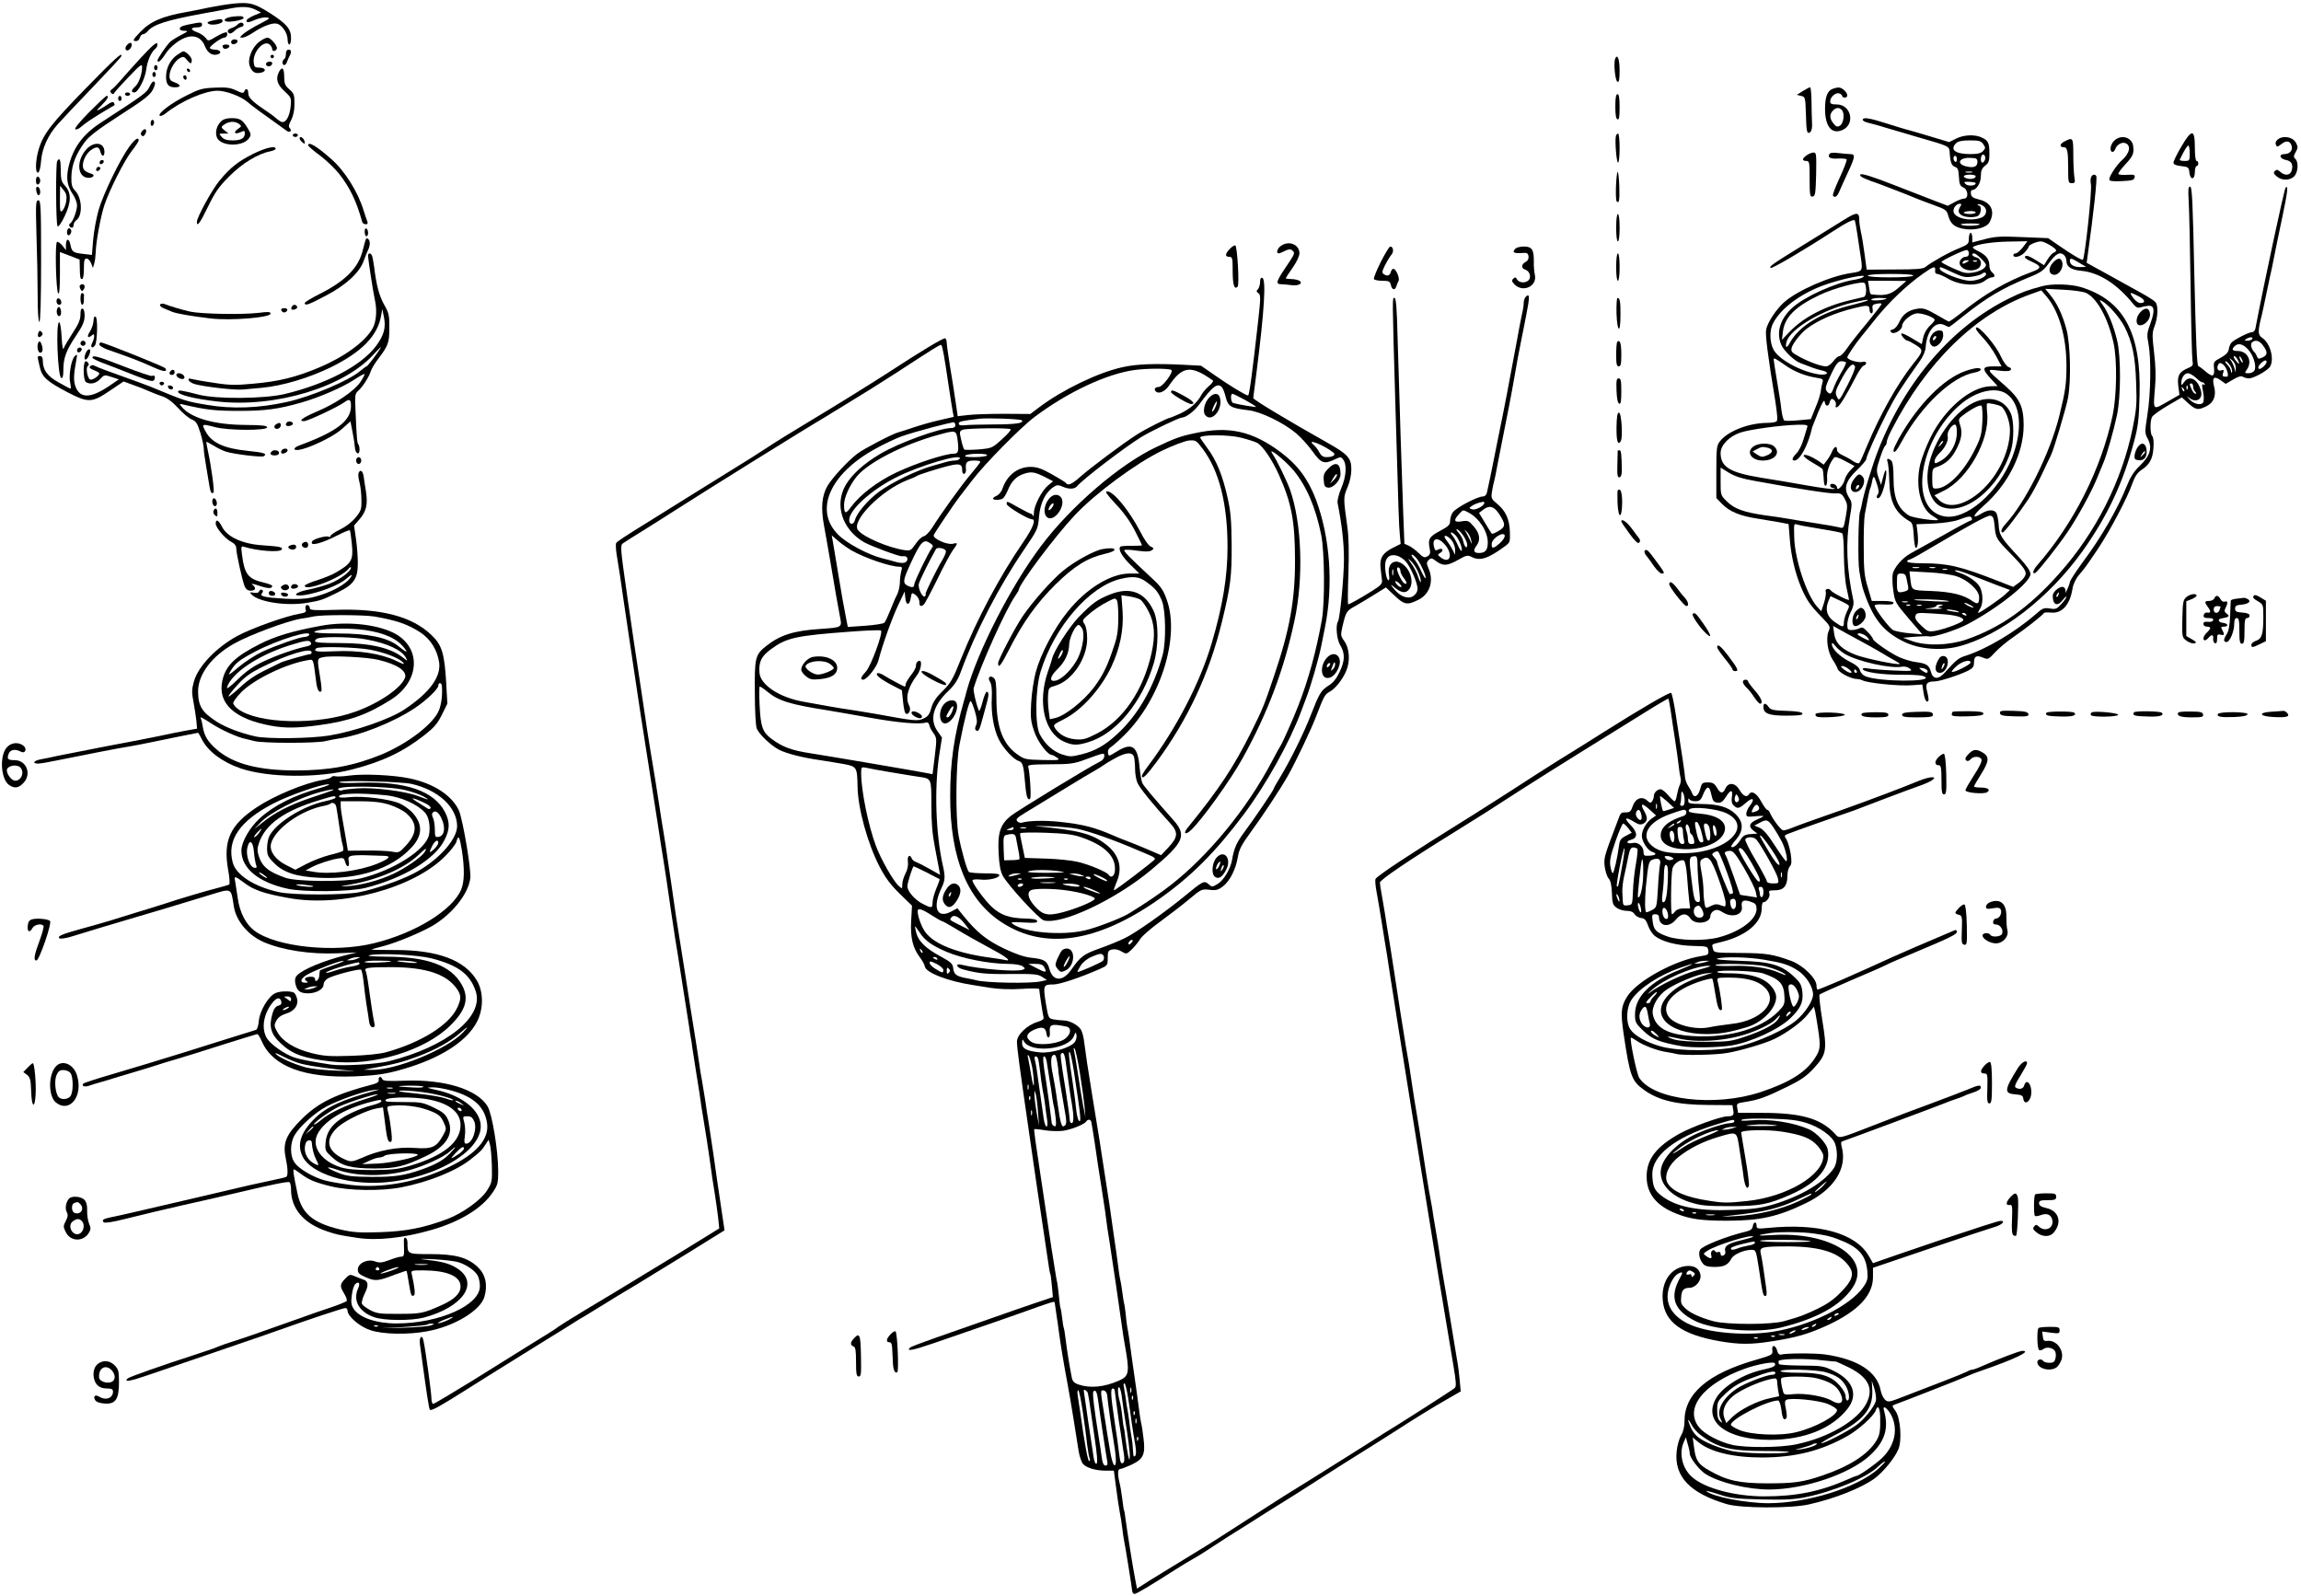 <?xml version="1.0" standalone="no"?>
<!DOCTYPE svg PUBLIC "-//W3C//DTD SVG 20010904//EN"
 "http://www.w3.org/TR/2001/REC-SVG-20010904/DTD/svg10.dtd">
<svg version="1.0" xmlns="http://www.w3.org/2000/svg"
 width="1344pt" height="932pt" viewBox="0 0 1344 932"
 preserveAspectRatio="xMidYMid meet">
<g transform="translate(0,932) scale(0.1,-0.1)"
fill="#000000" stroke="none">
<path d="M1365 9299 c-38 -4 -101 -14 -140 -22 -38 -9 -99 -20 -135 -27 -143
-25 -212 -55 -272 -118 -42 -44 -46 -52 -22 -52 9 0 18 9 21 20 3 11 11 20 18
20 7 0 18 7 26 16 34 41 109 65 319 104 63 11 137 25 163 30 70 14 114 12 150
-7 l32 -16 -43 -18 c-23 -10 -42 -23 -42 -29 0 -14 11 -13 55 6 20 8 49 14 63
12 23 -3 18 -7 -38 -36 -36 -18 -78 -44 -95 -57 -26 -22 -27 -25 -10 -25 11 0
37 12 58 26 58 39 115 62 143 56 31 -6 64 -55 64 -94 0 -16 5 -28 10 -28 6 0
10 18 10 39 0 52 -27 83 -124 145 -91 57 -117 64 -211 55z"/>
<path d="M1360 9223 c-40 -5 -61 -20 -39 -28 21 -7 104 9 102 20 -2 12 -16 13
-63 8z"/>
<path d="M1255 9203 c-42 -9 -50 -14 -37 -22 19 -12 82 0 82 15 0 14 -8 15
-45 7z"/>
<path d="M1112 9179 c-23 -4 -47 -11 -52 -14 -19 -12 -10 -25 18 -25 24 0 21
-3 -23 -26 -27 -14 -57 -33 -65 -42 -22 -24 -70 -95 -70 -104 0 -20 20 -4 45
35 29 46 89 92 134 102 45 10 81 -10 98 -55 16 -41 46 -59 79 -46 22 8 8 26
-21 26 -13 0 -26 4 -29 9 -6 9 66 61 83 61 14 0 23 18 16 30 -3 5 -28 -4 -57
-21 -52 -31 -52 -31 -67 -10 -9 11 -31 26 -48 32 -41 14 -43 29 -3 29 20 0 30
5 30 15 0 16 -5 17 -68 4z"/>
<path d="M1388 9177 c-8 -8 -24 -18 -36 -21 -23 -8 -29 -21 -12 -31 5 -3 18 3
29 14 10 10 27 21 37 23 10 1 17 7 17 13 -2 16 -20 17 -35 2z"/>
<path d="M1513 9075 c-44 -35 -70 -105 -53 -144 14 -34 32 -43 66 -35 33 8 25
29 -12 29 -25 0 -29 4 -32 30 -7 60 58 134 93 105 8 -7 15 -19 15 -27 0 -16
22 -13 27 3 5 16 -36 64 -55 64 -9 0 -31 -11 -49 -25z"/>
<path d="M1350 9074 c0 -9 7 -14 17 -12 25 5 28 28 4 28 -12 0 -21 -6 -21 -16z"/>
<path d="M824 8984 c-50 -55 -104 -115 -120 -134 -16 -19 -37 -41 -47 -49 -15
-10 -16 -16 -7 -25 8 -7 14 -7 16 -1 2 6 40 48 84 94 68 71 80 81 80 60 0 -41
-19 -95 -40 -114 -24 -21 -26 -35 -5 -35 21 0 62 78 69 133 6 51 30 105 54
123 8 6 13 18 11 28 -3 13 -27 -7 -95 -80z"/>
<path d="M740 9055 c-16 -19 -3 -40 16 -24 15 13 19 39 5 39 -5 0 -14 -7 -21
-15z"/>
<path d="M1300 9052 c0 -14 11 -21 26 -15 21 8 17 23 -6 23 -11 0 -20 -4 -20
-8z"/>
<path d="M1670 9006 c0 -14 -4 -28 -10 -31 -13 -8 -13 -35 0 -35 6 0 13 8 16
18 3 9 10 25 15 34 13 25 11 38 -6 38 -9 0 -15 -9 -15 -24z"/>
<path d="M1033 8998 c-39 -28 -63 -76 -63 -126 0 -45 14 -62 52 -62 37 0 36
15 -2 29 -24 8 -30 16 -30 38 0 35 31 88 61 104 19 10 25 9 40 -10 21 -26 29
-27 29 -2 0 17 -33 51 -50 51 -3 0 -20 -10 -37 -22z"/>
<path d="M502 8805 c-200 -205 -248 -266 -275 -354 -20 -64 -23 -145 -4 -139
7 3 14 30 17 69 6 74 41 150 97 213 20 23 111 119 202 214 91 95 168 177 169
183 11 31 -36 -12 -206 -186z"/>
<path d="M1580 8990 c0 -5 5 -10 10 -10 6 0 10 5 10 10 0 6 -4 10 -10 10 -5 0
-10 -4 -10 -10z"/>
<path d="M9434 8977 c-10 -26 0 -130 14 -135 9 -3 12 15 12 67 0 65 -13 100
-26 68z"/>
<path d="M1555 8951 c-3 -5 -1 -12 5 -16 12 -7 30 2 30 16 0 12 -27 12 -35 0z"/>
<path d="M900 8925 c0 -8 5 -15 10 -15 6 0 10 7 10 15 0 8 -4 15 -10 15 -5 0
-10 -7 -10 -15z"/>
<path d="M1092 8911 c2 -7 7 -12 11 -12 12 1 9 15 -3 20 -7 2 -11 -2 -8 -8z"/>
<path d="M1630 8901 c-21 -40 -12 -74 31 -113 40 -37 41 -40 37 -87 -6 -66
-32 -105 -58 -91 -10 5 -24 16 -32 23 -7 7 -35 28 -63 46 -74 50 -95 72 -95
98 0 25 -15 31 -23 9 -5 -12 -13 -11 -48 6 -34 16 -57 19 -124 16 -74 -3 -91
-8 -166 -46 -90 -45 -169 -105 -156 -118 4 -4 20 2 35 14 90 72 229 132 303
132 50 0 139 -34 175 -66 24 -21 78 -61 230 -169 17 -12 31 2 17 16 -9 9 -7
21 8 48 12 24 19 56 19 94 0 53 -3 62 -30 85 -25 22 -30 34 -30 74 0 50 -12
62 -30 29z"/>
<path d="M890 8885 c0 -8 5 -15 10 -15 6 0 10 7 10 15 0 8 -4 15 -10 15 -5 0
-10 -7 -10 -15z"/>
<path d="M1070 8871 c0 -6 5 -13 10 -16 6 -3 10 1 10 9 0 9 -4 16 -10 16 -5 0
-10 -4 -10 -9z"/>
<path d="M874 8815 c-17 -36 -24 -42 -280 -208 -112 -72 -170 -153 -195 -268
-13 -62 -6 -106 26 -153 14 -20 25 -50 25 -65 0 -32 -24 -96 -40 -106 -12 -7
-4 -25 11 -25 5 0 9 7 9 16 0 9 7 22 16 28 38 28 34 129 -7 172 -19 21 -23 34
-22 84 2 68 26 129 77 199 27 36 75 73 205 157 135 86 175 117 192 147 14 26
18 42 11 49 -7 7 -16 -2 -28 -27z"/>
<path d="M10530 8788 l-35 -22 25 -6 c24 -6 25 -9 28 -100 3 -112 6 -127 26
-111 8 7 12 27 10 54 -1 23 -3 79 -3 125 -1 45 -4 82 -8 82 -5 0 -24 -10 -43
-22z"/>
<path d="M10702 8800 c-29 -12 -42 -48 -42 -116 0 -102 38 -150 100 -124 78
32 54 150 -32 150 -30 0 -38 4 -38 18 0 26 33 54 54 46 9 -3 16 -10 16 -15 0
-5 7 -9 15 -9 21 0 19 23 -3 43 -21 19 -36 20 -70 7z m57 -124 c17 -21 9 -77
-12 -90 -15 -9 -22 -7 -38 13 -23 28 -24 54 -3 75 19 20 38 20 53 2z"/>
<path d="M730 8770 c0 -5 7 -10 15 -10 8 0 15 5 15 10 0 6 -7 10 -15 10 -8 0
-15 -4 -15 -10z"/>
<path d="M9435 8698 c0 -48 4 -73 13 -75 9 -4 12 15 12 71 0 54 -4 76 -12 76
-9 0 -13 -21 -13 -72z"/>
<path d="M522 8666 c-59 -60 -89 -97 -82 -101 6 -4 24 4 38 18 15 14 63 46
107 73 44 26 82 49 84 50 1 1 0 8 -4 14 -4 7 -15 4 -33 -8 -15 -11 -38 -25
-52 -32 -20 -10 -17 -5 13 25 35 35 46 55 30 55 -5 0 -50 -43 -101 -94z"/>
<path d="M690 8745 c0 -8 5 -15 10 -15 6 0 10 7 10 15 0 8 -4 15 -10 15 -5 0
-10 -7 -10 -15z"/>
<path d="M1290 8610 c-26 -26 -35 -66 -22 -95 24 -51 151 -53 186 -3 14 20 13
25 -6 57 -30 51 -46 61 -95 61 -29 0 -49 -6 -63 -20z m105 -13 c17 -13 17 -15
-5 -30 -30 -21 -19 -34 15 -19 22 10 25 9 25 -6 0 -29 -21 -42 -70 -42 -34 0
-52 5 -65 20 -18 20 -17 20 11 20 l29 0 -23 18 c-19 15 -21 20 -10 29 31 25
67 28 93 10z"/>
<path d="M10880 8620 c0 -5 12 -12 28 -16 15 -3 72 -19 127 -36 55 -16 132
-39 170 -50 184 -53 180 -51 183 -89 4 -59 11 -77 32 -84 15 -5 20 -17 22 -58
2 -43 7 -54 26 -62 28 -12 32 -65 4 -65 -9 0 -35 -9 -56 -21 l-39 -21 -71 27
c-39 15 -151 59 -250 97 -120 47 -182 66 -189 59 -6 -6 3 -15 28 -25 21 -9 39
-16 41 -16 5 0 231 -87 259 -100 11 -5 55 -21 98 -37 72 -26 78 -30 87 -64 13
-46 35 -65 85 -75 66 -13 138 5 156 38 34 64 10 116 -63 133 -33 8 -44 16 -46
33 -2 12 1 22 7 22 26 0 51 41 51 81 0 32 6 46 25 61 21 16 25 28 25 68 0 63
-6 78 -41 95 -40 21 -108 19 -154 -5 l-40 -20 -120 36 c-66 20 -127 37 -135
39 -8 2 -58 17 -111 34 -99 32 -139 38 -139 21z m704 -142 c14 -20 14 -24 -1
-40 -12 -13 -31 -18 -75 -18 -88 0 -121 26 -82 64 11 11 35 16 79 16 54 0 66
-3 79 -22z m10 -91 c-3 -9 -10 -17 -15 -17 -11 0 -12 34 -2 44 11 11 24 -9 17
-27z m-164 2 c0 -11 -4 -17 -10 -14 -5 3 -10 13 -10 21 0 8 5 14 10 14 6 0 10
-9 10 -21z m120 -15 c0 -26 -20 -36 -60 -27 -63 12 -52 52 14 51 41 -1 46 -4
46 -24z m-32 -61 c-10 -2 -26 -2 -35 0 -10 3 -2 5 17 5 19 0 27 -2 18 -5z m22
-22 c0 -13 -25 -20 -49 -14 -33 9 -24 23 14 23 19 0 35 -4 35 -9z m0 -41 c0
-16 -45 -19 -59 -5 -13 13 -10 14 22 13 20 -1 37 -4 37 -8z m-92 -140 c-20
-31 1 -54 51 -58 23 -2 49 2 57 9 17 14 19 59 2 59 -6 0 -9 3 -6 6 4 3 16 1
27 -6 32 -16 28 -58 -6 -71 -67 -26 -163 -2 -163 39 0 21 19 42 37 42 11 0 11
-4 1 -20z m92 -31 c0 -5 -16 -9 -35 -9 -19 0 -35 4 -35 8 0 4 16 8 35 9 19 1
35 -3 35 -8z m22 -71 c-23 -9 -94 -9 -108 0 -7 4 19 7 57 7 38 0 61 -3 51 -7z"/>
<path d="M880 8599 c0 -11 5 -17 10 -14 6 3 10 13 10 21 0 8 -4 14 -10 14 -5
0 -10 -9 -10 -21z"/>
<path d="M830 8554 c-9 -10 -10 -18 -3 -25 8 -8 14 -5 22 9 13 25 -2 38 -19
16z"/>
<path d="M1710 8530 c0 -5 7 -10 15 -10 8 0 15 5 15 10 0 6 -7 10 -15 10 -8 0
-15 -4 -15 -10z"/>
<path d="M9438 8524 c-6 -32 4 -154 13 -154 5 0 9 38 9 85 0 47 -4 85 -9 85
-5 0 -11 -7 -13 -16z"/>
<path d="M12740 8462 c-25 -42 -45 -84 -45 -92 0 -10 14 -17 45 -20 42 -5 45
-7 48 -37 5 -47 32 -44 32 2 0 19 5 35 10 35 6 0 10 7 10 15 0 8 -4 15 -10 15
-6 0 -10 33 -10 80 0 108 -18 108 -80 2z m50 -37 c0 -44 -1 -45 -31 -45 -17 0
-29 3 -27 8 25 52 43 82 50 82 4 0 8 -20 8 -45z"/>
<path d="M1750 8512 c0 -5 7 -16 16 -23 14 -12 16 -11 13 5 -4 20 -29 35 -29
18z"/>
<path d="M12352 8501 c-24 -20 -33 -62 -15 -68 6 -2 14 5 18 16 8 25 38 43 59
35 35 -13 26 -59 -19 -99 -30 -26 -75 -94 -75 -112 0 -11 16 -13 72 -11 61 3
73 6 76 21 3 16 -2 18 -42 16 -25 -2 -48 0 -52 4 -4 4 14 29 39 56 45 48 52
63 47 106 -5 51 -67 72 -108 36z"/>
<path d="M13306 8507 c-12 -9 -17 -20 -13 -31 6 -16 9 -16 33 3 28 22 50 19
59 -10 9 -26 -11 -49 -41 -49 -35 0 -30 -26 6 -34 34 -6 45 -25 36 -61 -8 -30
-40 -34 -68 -8 -15 13 -21 14 -31 4 -9 -10 -7 -16 12 -32 30 -25 76 -24 101 1
23 23 27 83 7 102 -11 10 -11 17 2 40 14 25 14 30 1 55 -18 33 -73 43 -104 20z"/>
<path d="M755 8463 c-55 -76 -154 -280 -180 -373 -13 -47 -27 -124 -31 -172
l-7 -87 -51 6 c-60 7 -66 11 -75 55 -8 39 -26 36 -26 -5 l0 -28 -21 27 c-12
14 -26 24 -31 21 -13 -8 -6 -288 7 -301 7 -7 10 35 10 116 l0 126 58 -22 57
-22 1 -45 c1 -62 3 -69 14 -69 6 0 10 27 10 60 0 47 3 60 15 60 9 0 21 -12 27
-27 l11 -28 7 25 c5 14 8 44 9 66 1 60 29 209 50 274 29 88 118 265 162 320
21 27 39 54 39 60 0 22 -22 8 -55 -37z"/>
<path d="M12057 8493 c-27 -14 -29 -33 -2 -33 20 0 25 -24 25 -121 0 -84 1
-89 21 -89 19 0 21 4 15 38 -3 20 -6 79 -6 130 0 99 -2 102 -53 75z"/>
<path d="M502 8445 c-55 -62 -51 -155 7 -163 31 -5 52 15 25 23 -38 12 -49 23
-50 46 -1 32 21 74 48 93 32 22 47 20 54 -9 8 -31 24 -33 24 -2 0 57 -63 64
-108 12z"/>
<path d="M1800 8471 c0 -4 31 -32 70 -60 38 -29 89 -78 113 -109 63 -82 98
-155 133 -279 2 -7 11 -13 20 -13 11 0 14 5 9 18 -4 9 -13 37 -21 62 -33 109
-110 232 -189 301 -86 76 -135 105 -135 80z"/>
<path d="M1478 8421 c-86 -43 -133 -80 -195 -155 -43 -51 -133 -215 -133 -242
0 -32 18 -8 65 89 41 84 62 115 125 178 75 75 166 131 238 145 18 4 32 10 32
15 0 20 -59 6 -132 -30z"/>
<path d="M10553 8413 c-28 -19 -29 -33 -3 -33 19 0 20 -7 20 -106 0 -95 2
-105 18 -102 15 3 17 19 20 131 2 116 1 127 -15 126 -10 0 -28 -7 -40 -16z"/>
<path d="M10686 8421 c-13 -20 4 -30 50 -27 25 1 47 -1 50 -5 3 -5 -15 -52
-40 -106 -25 -53 -43 -101 -40 -105 11 -17 26 -6 40 30 9 20 31 70 50 110 40
87 42 102 10 102 -13 0 -43 3 -68 6 -29 4 -48 2 -52 -5z"/>
<path d="M334 8379 c-9 -15 -8 -365 2 -380 4 -7 21 15 41 57 40 82 41 139 2
180 -20 22 -24 36 -24 90 0 61 -6 77 -21 53z m53 -233 c-3 -21 -13 -46 -21
-55 -15 -14 -16 -8 -16 64 l1 80 20 -25 c16 -19 20 -34 16 -64z"/>
<path d="M585 8379 c-10 -15 3 -25 16 -12 7 7 7 13 1 17 -6 3 -14 1 -17 -5z"/>
<path d="M565 8339 c-10 -15 3 -25 16 -12 7 7 7 13 1 17 -6 3 -14 1 -17 -5z"/>
<path d="M9448 8315 c-9 -15 -14 -163 -5 -171 14 -15 18 6 15 92 -2 49 -6 84
-10 79z"/>
<path d="M12214 8285 c-4 -9 -4 -27 -1 -42 7 -37 -35 -428 -47 -440 -5 -5 -69
33 -142 84 l-61 42 -149 6 c-128 6 -159 4 -221 -12 l-73 -19 0 28 c0 15 -4 28
-10 28 -5 0 -10 -15 -10 -33 0 -31 -4 -35 -57 -57 -59 -23 -163 -82 -196 -109
-14 -12 -52 -15 -181 -15 l-163 -1 -12 90 c-7 50 -16 109 -22 132 -5 23 -9 52
-9 65 0 52 -13 52 -96 0 -43 -27 -149 -92 -234 -145 -183 -113 -197 -123 -188
-132 6 -7 192 102 358 210 84 55 128 77 134 67 2 -4 9 -41 15 -82 6 -41 15
-104 21 -140 10 -73 9 -75 -59 -85 -120 -17 -316 -103 -392 -172 -45 -41 -95
-116 -103 -158 -6 -28 9 -150 53 -415 13 -84 15 -117 7 -122 -6 -4 -31 -8 -56
-8 -108 -1 -230 -49 -275 -109 -18 -23 -20 -41 -20 -178 l0 -152 34 -35 c43
-44 105 -70 206 -85 44 -7 103 -17 131 -22 l51 -10 7 -87 c7 -96 31 -198 66
-282 31 -73 52 -104 118 -172 53 -55 55 -58 42 -87 -16 -41 -4 -122 25 -165
13 -19 26 -43 29 -54 7 -20 74 -56 111 -58 12 0 26 -4 32 -7 26 -16 219 -36
295 -29 l56 4 7 -46 c7 -45 19 -65 29 -48 2 4 -1 27 -7 50 -13 48 -4 62 44 62
29 0 149 39 197 64 25 13 32 23 32 46 0 37 14 45 52 29 30 -12 32 -12 72 32
23 24 70 64 106 88 69 47 173 129 178 140 1 4 20 5 43 3 63 -6 109 45 124 138
4 27 19 59 37 80 44 53 42 51 113 156 71 107 171 296 201 383 13 37 29 60 49
74 50 32 69 66 73 130 3 36 0 63 -7 70 -12 12 -14 81 -2 110 4 10 45 40 91 67
l84 49 38 -35 c43 -38 56 -41 103 -18 45 21 62 63 47 118 -13 51 0 63 40 34
l28 -20 43 25 c30 18 48 23 58 16 8 -5 24 -9 35 -9 28 0 112 47 124 70 25 46
-1 137 -47 167 -26 17 -26 40 -2 133 4 19 18 80 29 135 11 55 25 118 30 140 4
22 13 65 19 95 6 30 24 119 41 198 32 153 37 193 20 176 -8 -8 -125 -553 -176
-821 -2 -13 -11 -23 -20 -23 -19 0 -107 -45 -121 -62 -6 -7 -13 -24 -15 -38
-2 -17 -16 -32 -46 -49 -42 -22 -44 -26 -40 -62 4 -49 -8 -54 -49 -19 -17 15
-36 29 -43 32 -8 2 -14 145 -23 526 -9 431 -13 522 -25 522 -11 0 -12 -17 -8
-87 3 -49 8 -270 11 -493 3 -223 8 -419 11 -436 5 -27 2 -32 -24 -43 -53 -22
-66 -44 -59 -104 l7 -53 -73 -42 c-84 -48 -81 -51 -70 83 6 60 4 128 -5 204
-12 102 -12 119 3 157 19 51 22 118 5 139 -6 8 -42 31 -78 51 -37 20 -125 69
-195 108 l-129 71 6 45 c33 232 57 451 50 462 -8 13 -24 9 -30 -7z m-399 -410
c-15 -19 -34 -35 -41 -35 -8 0 -14 -4 -14 -10 0 -20 45 -9 67 17 13 14 23 29
23 33 0 10 47 30 71 30 21 0 89 -40 89 -53 0 -4 -7 -10 -15 -13 -8 -3 -24 -21
-35 -39 l-21 -34 -50 31 c-33 21 -53 28 -60 21 -6 -6 4 -16 31 -28 67 -30 68
-41 8 -63 -151 -56 -278 -130 -416 -242 -35 -28 -67 -50 -70 -48 -4 2 -38 20
-75 42 -56 32 -75 38 -106 33 -52 -7 -87 -32 -107 -77 -10 -22 -26 -41 -38
-44 -16 -4 -18 -8 -9 -17 15 -15 63 13 63 37 0 28 56 74 90 74 35 0 100 -25
100 -38 0 -5 -9 -17 -21 -28 -25 -23 -41 -50 -48 -86 l-6 -28 -57 34 c-31 19
-59 32 -62 28 -7 -6 23 -42 36 -42 5 0 26 -11 48 -25 46 -29 45 -35 -15 -110
-90 -112 -196 -301 -270 -480 -20 -49 -40 -94 -45 -99 -5 -5 -21 0 -37 11 -15
11 -43 26 -60 34 -20 8 -33 21 -33 31 0 27 -16 21 -29 -9 -6 -16 -20 -39 -30
-52 l-19 -25 -28 20 c-44 29 -83 44 -89 34 -3 -5 19 -23 50 -41 30 -17 57 -34
60 -39 3 -4 6 -29 7 -54 1 -29 5 -45 12 -43 6 2 10 22 8 45 -3 37 13 85 40
118 6 9 24 3 64 -18 l56 -30 -26 -27 c-13 -14 -28 -38 -31 -53 -8 -33 -45 -70
-45 -46 0 9 -9 18 -20 21 -13 3 -20 0 -20 -9 0 -8 8 -14 18 -15 9 0 12 -3 5
-5 -6 -3 -76 6 -155 20 -79 14 -201 35 -273 46 -182 30 -235 63 -235 144 0 46
50 98 117 120 55 18 238 43 332 45 54 1 62 -1 57 -14 -3 -9 -13 -41 -22 -72
-9 -31 -27 -67 -40 -80 -26 -26 -31 -43 -13 -43 32 0 82 92 104 195 2 6 18 46
36 90 24 57 35 74 37 58 4 -28 22 -30 29 -3 3 11 8 20 12 20 15 0 29 -23 24
-38 -4 -10 -1 -13 8 -10 14 5 54 70 110 179 16 32 36 60 44 63 24 9 18 29 -7
22 -26 -6 -88 13 -88 27 0 9 50 83 84 124 8 10 46 56 83 103 77 96 179 193
273 260 65 46 77 49 73 18 -2 -10 4 -18 12 -18 9 0 39 -13 68 -30 68 -38 168
-43 210 -10 14 11 32 20 41 20 20 0 21 14 1 30 -8 7 -15 23 -15 37 0 38 -17
61 -61 84 -23 11 -39 22 -36 25 16 16 109 31 205 33 l114 2 -27 -36z m-315
-35 c0 -13 -7 -20 -20 -20 -10 0 -24 -9 -30 -20 -22 -41 50 -77 101 -50 29 16
25 58 -6 66 -25 6 -35 24 -14 24 12 0 69 -55 69 -67 -1 -32 -91 -60 -139 -42
-56 21 -121 53 -121 59 0 8 130 70 148 70 6 0 12 -9 12 -20z m558 -12 c7 -7
12 -22 12 -33 0 -33 29 -52 88 -57 104 -10 210 -78 305 -197 14 -17 24 -21 40
-16 12 4 33 8 47 9 35 2 37 -31 10 -105 -20 -53 -21 -66 -11 -116 16 -83 14
-292 -6 -415 -16 -103 -16 -108 2 -141 28 -52 14 -99 -45 -156 -35 -33 -56
-66 -76 -116 -55 -138 -150 -303 -260 -450 -40 -55 -74 -107 -74 -115 -1 -8
-8 -28 -16 -45 -8 -16 -12 -22 -10 -13 3 9 -1 21 -8 27 -17 14 -66 -22 -66
-49 0 -54 27 -65 59 -24 12 15 21 23 21 18 0 -5 -13 -24 -30 -42 -26 -29 -33
-32 -67 -26 -34 5 -43 2 -83 -34 -118 -103 -287 -203 -408 -242 -42 -13 -56
-24 -122 -98 -38 -43 -70 -41 -82 5 -10 38 -26 48 -88 56 -25 3 -68 16 -95 28
-52 23 -155 94 -155 107 0 4 -13 22 -30 40 -25 27 -33 31 -49 22 -11 -5 -31
-10 -45 -10 -23 0 -26 4 -26 33 0 18 9 51 20 72 15 28 19 49 15 70 -39 179
-45 340 -20 484 14 81 14 85 -6 117 -32 52 -18 96 48 159 29 28 53 56 53 61 0
17 64 160 124 277 49 95 79 142 191 300 19 27 32 58 33 82 7 94 59 153 110
126 12 -6 23 -11 26 -11 3 0 40 28 83 63 137 109 225 162 386 228 67 27 84 39
113 80 43 59 67 72 92 47z m87 -43 l40 -24 -35 -1 c-37 0 -60 14 -60 37 0 18
9 16 55 -12z m-655 5 c-20 -13 -33 -13 -25 0 3 6 14 10 23 10 15 0 15 -2 2
-10z m57 4 c-3 -3 -12 -4 -19 -1 -8 3 -5 6 6 6 11 1 17 -2 13 -5z m-142 -65
c56 -26 74 -31 112 -25 25 3 52 11 60 17 7 7 17 9 21 5 16 -17 -41 -46 -90
-46 -51 0 -178 50 -178 71 0 13 0 13 75 -22z m-230 -19 c-4 -6 -60 -10 -136
-10 -79 0 -129 4 -129 10 0 6 52 10 136 10 87 0 133 -4 129 -10z m-295 -10
c-8 -5 -33 -12 -55 -15 -104 -17 -281 -96 -353 -160 -73 -64 -99 -145 -68
-218 14 -35 75 -93 110 -107 11 -4 39 -15 61 -23 22 -9 52 -18 68 -21 46 -10
32 -29 -17 -23 -105 15 -239 88 -268 147 -22 43 -23 111 -2 151 43 84 151 167
283 218 104 40 284 78 241 51z m20 -78 c0 -18 -6 -34 -12 -36 -7 -2 -47 -11
-88 -21 -142 -34 -270 -101 -348 -184 l-44 -46 6 49 c10 83 73 146 212 212 86
42 256 86 266 70 4 -6 8 -26 8 -44z m190 18 c-44 -39 -76 -48 -144 -41 -24 2
-22 -1 -29 44 l-6 37 112 0 112 -1 -45 -39z m1401 -50 c40 -21 44 -40 9 -40
-10 0 -28 14 -40 30 -25 35 -22 37 31 10z m-1472 -14 c-11 -10 -89 -15 -89 -6
0 5 21 10 47 10 25 0 44 -2 42 -4z m-111 -11 c-3 -3 -41 -14 -85 -25 -182 -43
-316 -124 -369 -223 -18 -33 -28 -30 -19 6 20 77 218 193 396 232 74 16 84 17
77 10z m82 -21 c0 -4 -39 -54 -87 -113 -49 -58 -101 -125 -117 -149 -16 -23
-35 -42 -42 -42 -7 0 -23 -13 -36 -30 -12 -17 -31 -30 -42 -30 -29 0 -102 27
-159 58 -42 23 -47 29 -42 51 7 26 53 84 89 112 66 49 161 91 275 119 80 20
91 19 91 -11 0 -10 5 -19 11 -19 7 0 9 10 7 25 -4 16 0 25 11 28 26 7 41 7 41
1z m2165 -204 c-3 -5 -16 -10 -28 -10 -18 0 -19 2 -7 10 20 13 43 13 35 0z
m64 -39 c28 -38 26 -55 -4 -69 -22 -10 -27 -9 -32 6 -4 9 -9 19 -12 22 -19 16
-29 48 -18 59 19 19 45 12 66 -18z m-89 -21 c32 -34 52 -99 38 -124 -5 -9 -20
-16 -34 -16 -24 0 -24 1 -10 22 34 48 4 108 -54 108 -32 0 -37 9 -18 28 20 20
49 14 78 -18z m-60 -61 c16 -30 8 -31 -13 -3 -10 13 -13 24 -8 24 6 0 15 -9
21 -21z m30 -14 c0 -5 -5 -3 -10 5 -5 8 -10 20 -10 25 0 6 5 3 10 -5 5 -8 10
-19 10 -25z m-2670 -20 c51 -36 115 -61 178 -71 39 -6 43 -9 37 -28 -4 -12 -8
-34 -10 -51 -2 -16 -15 -60 -31 -96 l-27 -67 -73 -7 c-40 -4 -77 -4 -82 -1 -6
3 -13 32 -17 63 -3 32 -15 108 -26 170 -10 61 -19 117 -19 123 0 12 5 10 70
-35z m2629 -14 l-1 -26 -8 28 c-5 16 -14 36 -22 45 -9 13 -7 12 10 -2 13 -11
22 -30 21 -45z m160 6 c-17 -14 -25 -15 -28 -6 -2 7 7 21 20 32 17 14 25 15
28 6 2 -7 -7 -21 -20 -32z m-2437 27 c3 -3 -9 -30 -28 -61 -18 -31 -38 -71
-44 -89 -13 -37 -21 -41 -39 -20 -13 16 -9 30 31 114 24 48 36 62 53 62 12 0
24 -3 27 -6z m2244 -19 c9 -13 14 -30 11 -37 -4 -8 -6 -6 -6 5 -1 9 -10 26
-21 37 -11 11 -16 20 -10 20 5 0 17 -11 26 -25z m-33 -2 c16 -19 27 -62 15
-63 -26 -1 -29 2 -23 22 6 16 4 20 -9 15 -18 -7 -30 8 -22 28 7 20 20 19 39
-2z m-2158 -5 c3 -7 -17 -56 -44 -108 -49 -94 -49 -94 -62 -67 -11 24 -9 34
20 89 47 90 75 117 86 86z m1994 -67 c16 -15 32 -26 35 -24 2 2 7 -1 12 -8 5
-8 3 -10 -5 -5 -9 6 -11 -2 -5 -31 7 -41 7 -40 5 -65 -2 -29 -53 -23 -82 9
-17 20 -18 23 -3 10 40 -33 82 -10 70 39 -18 70 -68 96 -99 52 -14 -20 -16
-21 -16 -5 -1 29 18 57 38 57 11 0 33 -13 50 -29z m-19 -49 c0 -10 5 -23 12
-30 7 -7 8 -12 2 -12 -6 0 -16 11 -22 25 -15 32 -15 35 -2 35 6 0 10 -8 10
-18z m-33 -14 c-3 -8 -6 -5 -6 6 -1 11 2 17 5 13 3 -3 4 -12 1 -19z m-19 -13
c-3 -3 -9 2 -12 12 -6 14 -5 15 5 6 7 -7 10 -15 7 -18z m-2508 -524 c244 -45
437 -75 471 -73 31 2 38 -2 54 -32 17 -31 17 -41 6 -104 -12 -69 -13 -70 -39
-62 -15 4 -77 15 -137 24 -61 9 -132 21 -160 26 -27 5 -88 14 -135 20 -125 18
-179 38 -222 80 -38 37 -38 38 -38 118 l0 81 48 -30 c35 -21 77 -35 152 -48z
m325 -270 c142 -24 176 -30 185 -36 6 -4 10 -59 10 -128 1 -67 7 -151 15 -187
8 -36 14 -68 15 -73 0 -9 -98 41 -106 54 -10 16 -37 10 -30 -7 3 -8 -1 -38
-10 -65 l-16 -49 -25 27 c-62 71 -130 278 -133 404 -2 84 -3 81 18 75 9 -3 44
-10 77 -15z m1448 -396 c-3 -9 -8 -14 -10 -11 -3 3 -2 9 2 15 9 16 15 13 8 -4z
m-1238 -52 c19 -11 19 -13 2 -47 -9 -20 -17 -48 -17 -61 0 -31 -6 -31 -55 3
-44 31 -56 71 -35 122 l12 28 36 -17 c21 -9 46 -22 57 -28z m135 -246 c30 -17
66 -37 80 -46 14 -9 42 -25 62 -36 21 -11 36 -21 34 -23 -9 -8 -198 31 -257
53 -82 32 -119 68 -126 126 l-6 43 79 -44 c43 -24 104 -57 134 -73z m-15 53
c10 -11 15 -20 11 -20 -10 0 -66 30 -66 35 0 13 39 2 55 -15z m-132 -98 c74
-45 270 -89 337 -76 15 3 33 -2 45 -11 19 -15 12 -16 -100 -11 -66 3 -132 9
-147 12 -16 4 -28 2 -28 -3 0 -18 112 -35 229 -34 83 0 123 -3 136 -13 41 -30
-267 -28 -347 3 -16 6 -30 21 -34 35 -4 17 -23 33 -61 52 -57 29 -103 74 -103
101 0 11 6 8 20 -10 11 -14 35 -34 53 -45z m737 -52 c0 -12 -101 -62 -109 -54
-3 3 10 19 29 35 33 28 80 39 80 19z m-709 -40 c32 -26 3 -27 -31 0 -19 15
-21 20 -9 20 9 0 27 -9 40 -20z m457 -7 c5 -18 -10 -16 -34 2 -18 15 -18 15 5
13 14 -2 26 -9 29 -15z m-413 -3 c3 -5 1 -10 -4 -10 -6 0 -11 5 -11 10 0 6 2
10 4 10 3 0 8 -4 11 -10z"/>
<path d="M10243 6713 c-47 -32 -14 -83 53 -83 71 0 107 46 66 83 -23 21 -89
21 -119 0z m85 -9 c31 -9 28 -29 -8 -44 -25 -11 -34 -10 -57 5 l-26 18 24 13
c27 15 35 16 67 8z"/>
<path d="M11991 7786 c-30 -32 -25 -71 9 -71 29 0 55 44 45 75 -8 27 -27 25
-54 -4z"/>
<path d="M11930 7649 c-86 -23 -120 -35 -195 -72 -331 -163 -606 -482 -764
-885 -34 -86 -88 -263 -97 -322 -3 -14 -7 -32 -10 -40 -10 -27 -13 -294 -4
-345 15 -88 18 -99 40 -158 51 -134 110 -202 225 -257 88 -42 212 -52 314 -26
245 63 530 283 728 561 144 204 234 395 299 640 22 83 28 128 31 265 11 367
-94 559 -346 634 -59 17 -165 20 -221 5z m255 -40 c64 -31 128 -147 160 -292
22 -99 19 -307 -5 -423 -67 -313 -226 -630 -442 -877 -24 -27 -30 -55 -8 -42
16 10 132 157 184 234 60 87 144 241 176 321 12 30 28 69 35 85 20 45 61 190
80 280 23 107 24 344 1 436 -20 85 -53 165 -84 208 -21 28 -22 32 -5 23 38
-21 105 -97 133 -152 45 -90 62 -172 67 -325 5 -124 2 -156 -20 -265 -63 -309
-215 -610 -430 -851 -176 -198 -341 -315 -541 -384 -103 -35 -232 -39 -316
-10 l-55 20 70 6 c39 3 75 4 82 2 21 -8 158 35 229 73 177 94 364 244 364 291
0 17 -21 48 -66 97 -107 115 -117 130 -120 193 -2 30 -9 62 -15 69 -16 20 -49
17 -88 -7 -56 -34 -49 -10 12 44 146 127 237 308 237 473 0 107 -22 155 -105
228 -118 103 -117 101 -36 91 40 -5 61 -3 66 5 4 7 -1 13 -13 16 -11 4 -30 29
-46 64 -30 66 -126 177 -143 167 -7 -5 6 -25 35 -55 26 -27 62 -76 80 -110
l33 -62 -50 0 c-64 0 -66 -14 -12 -73 l39 -42 -42 -1 c-117 -4 -267 -132 -349
-297 -25 -50 -52 -122 -61 -158 -30 -127 1 -260 71 -301 18 -11 33 -22 33 -24
0 -10 -148 11 -170 25 -64 41 -90 101 -90 217 0 56 -4 94 -12 102 -18 18 -31
15 -23 -5 4 -10 9 -59 10 -109 3 -128 34 -189 121 -240 14 -8 19 -26 22 -82 2
-40 8 -72 12 -72 12 0 16 38 10 91 l-6 47 100 4 c59 3 120 12 146 22 58 22 72
24 77 9 3 -7 0 -13 -5 -13 -6 0 -79 -39 -163 -87 -85 -47 -170 -95 -189 -105
-48 -26 -98 -84 -105 -122 -3 -17 -2 -61 4 -98 9 -64 13 -71 89 -160 l80 -93
-72 6 c-39 3 -83 12 -97 18 -23 11 -109 125 -109 144 0 5 17 8 38 7 57 -3 72
-1 72 10 0 6 -28 10 -64 10 l-63 0 -23 78 c-20 66 -24 100 -24 232 -1 85 2
173 6 195 16 87 28 147 32 154 3 4 7 20 10 35 8 43 12 41 29 -11 11 -34 13
-51 5 -60 -6 -8 -8 -17 -4 -21 13 -12 33 26 46 87 15 73 7 104 -10 37 l-13
-48 -15 43 c-13 40 -13 48 8 111 12 38 26 71 31 74 5 3 9 13 9 22 0 9 13 42
29 72 202 394 492 677 810 791 l64 23 30 -35 c73 -85 117 -237 117 -404 0
-107 -6 -149 -42 -295 -54 -217 -196 -502 -314 -631 -24 -25 -31 -49 -16 -49
9 0 94 111 150 195 22 33 58 101 81 150 23 50 46 97 50 105 16 31 89 277 100
336 19 103 14 313 -9 400 -23 86 -56 156 -97 204 l-27 33 104 -5 c61 -3 117
-11 135 -19z m-464 -590 c82 -58 95 -206 33 -368 -80 -206 -269 -371 -398
-347 -210 39 -151 443 94 653 93 80 209 106 271 62z m-70 -777 c6 -64 10 -71
89 -152 83 -84 100 -110 89 -132 -5 -13 -24 -33 -40 -44 l-30 -22 -82 32
c-224 88 -299 106 -449 106 -52 0 -88 4 -88 10 0 6 4 10 10 10 5 0 47 22 92
49 261 154 365 211 383 209 17 -3 21 -13 26 -66z m-443 -239 c-10 -2 -26 -2
-35 0 -10 3 -2 5 17 5 19 0 27 -2 18 -5z m95 0 c-7 -2 -21 -2 -30 0 -10 3 -4
5 12 5 17 0 24 -2 18 -5z m70 -10 c-7 -2 -19 -2 -25 0 -7 3 -2 5 12 5 14 0 19
-2 13 -5z m140 -32 c40 -16 107 -42 149 -58 l78 -29 -28 -26 c-29 -27 -147
-108 -157 -108 -3 0 1 10 9 22 20 28 20 90 1 128 -16 31 -70 69 -125 86 -19 7
-27 12 -17 13 10 1 51 -12 90 -28z m-85 -7 c67 -22 132 -82 132 -122 0 -40 -8
-44 -39 -23 -51 37 -123 54 -239 59 -124 5 -115 -1 -125 81 l-4 34 111 -6 c63
-3 134 -13 164 -23z m-293 -9 c3 -14 7 -36 10 -49 4 -18 0 -25 -18 -30 -44
-12 -47 -8 -47 49 0 52 1 55 25 55 18 0 26 -6 30 -25z m240 -134 c24 -5 -5 -6
-75 -3 -63 3 -117 6 -119 8 -8 7 154 3 194 -5z m-232 -8 c-7 -2 -21 -2 -30 0
-10 3 -4 5 12 5 17 0 24 -2 18 -5z m367 -18 c14 -8 21 -14 15 -14 -5 0 -21 6
-35 14 -14 8 -20 14 -15 14 6 0 21 -6 35 -14z m-353 -1 c-3 -3 -12 -4 -19 -1
-8 3 -5 6 6 6 11 1 17 -2 13 -5z m66 -1 c-7 -2 -19 -2 -25 0 -7 3 -2 5 12 5
14 0 19 -2 13 -5z m112 -2 c-19 -8 -18 -9 5 -13 14 -3 -9 -5 -50 -5 -48 0 -58
2 -27 4 26 2 47 8 47 14 0 5 10 9 23 8 21 0 21 -1 2 -8z m100 -31 c14 -7 8 -8
-20 -3 -22 3 -42 7 -44 9 -9 8 45 2 64 -6z m-35 -23 c46 -7 71 -19 67 -30 -4
-13 -108 -52 -164 -62 -39 -6 -45 -4 -81 31 -28 26 -38 42 -34 56 5 19 11 20
96 15 50 -3 102 -7 116 -10z m85 3 c3 -6 -1 -7 -9 -4 -18 7 -21 14 -7 14 6 0
13 -4 16 -10z"/>
<path d="M11480 7153 c-128 -45 -277 -195 -389 -394 -17 -31 -31 -61 -31 -67
0 -26 17 -9 49 51 113 207 293 378 424 401 40 7 51 26 15 26 -13 -1 -43 -8
-68 -17z"/>
<path d="M11525 6967 c-116 -57 -232 -223 -261 -373 -20 -108 12 -208 76 -234
136 -56 339 109 406 329 18 59 18 172 0 214 -35 84 -126 110 -221 64z m164
-21 c24 -16 51 -86 51 -137 0 -136 -82 -294 -198 -381 -90 -67 -172 -76 -221
-24 l-22 23 55 27 c141 69 269 298 253 452 -3 29 -3 54 -1 57 6 6 67 -7 83
-17z m-110 -88 c-4 -71 -9 -94 -41 -158 -63 -130 -157 -228 -223 -233 -28 -2
-28 -2 -29 57 0 58 1 60 31 70 47 17 80 46 106 95 34 62 41 104 26 148 -11 34
-10 37 16 57 52 39 100 64 109 56 4 -5 7 -46 5 -92z m-149 -63 c0 -70 -42
-140 -102 -171 -26 -13 -28 -13 -28 4 0 10 12 29 26 43 35 32 57 77 50 102 -5
22 22 66 42 67 8 0 12 -16 12 -45z m-94 -73 c-17 -16 -18 -16 -5 5 7 12 15 20
18 17 3 -2 -3 -12 -13 -22z"/>
<path d="M12502 7497 c-29 -30 -30 -77 -2 -77 30 0 62 37 58 68 -4 35 -28 39
-56 9z"/>
<path d="M11286 7368 c-20 -28 -20 -52 -1 -68 22 -18 65 23 65 62 0 23 -4 28
-24 28 -14 0 -32 -10 -40 -22z m16 -30 c-7 -7 -12 -8 -12 -2 0 14 12 26 19 19
2 -3 -1 -11 -7 -17z"/>
<path d="M12486 6708 c-9 -13 -17 -35 -18 -48 -2 -20 2 -26 23 -28 33 -4 51
18 47 60 -4 41 -30 49 -52 16z m30 -46 c-17 -16 -18 -16 -5 5 7 12 15 20 18
17 3 -2 -3 -12 -13 -22z"/>
<path d="M10831 6524 c-27 -34 -27 -70 -2 -77 40 -10 78 62 49 91 -17 17 -24
15 -47 -14z m21 -56 c-7 -7 -12 -8 -12 -2 0 14 12 26 19 19 2 -3 -1 -11 -7
-17z"/>
<path d="M10840 5750 c-21 -21 -27 -74 -10 -85 17 -10 59 22 66 50 6 25 -9 55
-27 55 -5 0 -18 -9 -29 -20z m13 -35 c-3 -9 -8 -14 -10 -11 -3 3 -2 9 2 15 9
16 15 13 8 -4z"/>
<path d="M11316 5456 c-18 -39 -12 -66 15 -66 44 0 66 92 23 98 -16 2 -25 -6
-38 -32z m35 -33 c-12 -20 -14 -14 -5 12 4 9 9 14 11 11 3 -2 0 -13 -6 -23z"/>
<path d="M210 8265 c0 -17 5 -25 13 -22 6 2 12 12 12 22 0 10 -6 20 -12 23 -8
2 -13 -6 -13 -23z"/>
<path d="M212 8206 c2 -15 8 -26 13 -26 15 0 12 43 -3 48 -10 3 -13 -4 -10
-22z"/>
<path d="M213 7948 c4 -112 7 -272 7 -355 0 -95 4 -153 10 -153 6 0 10 125 10
355 0 323 -2 355 -16 355 -15 0 -16 -19 -11 -202z"/>
<path d="M9440 7990 c0 -47 4 -80 10 -80 6 0 10 33 10 80 0 47 -4 80 -10 80
-6 0 -10 -33 -10 -80z"/>
<path d="M394 7977 c-9 -24 6 -44 18 -22 7 11 6 21 -1 28 -7 7 -12 6 -17 -6z"/>
<path d="M2130 7966 c0 -14 5 -26 10 -26 6 0 10 9 10 19 0 11 -4 23 -10 26 -6
4 -10 -5 -10 -19z"/>
<path d="M2137 7923 c-2 -5 -10 -31 -17 -60 -24 -106 -101 -184 -257 -262 -46
-23 -83 -46 -83 -51 0 -18 21 -11 121 42 118 61 200 136 224 206 9 26 21 55
26 64 5 10 9 27 9 37 0 21 -16 37 -23 24z"/>
<path d="M7482 7884 c-22 -15 -30 -44 -13 -44 5 0 21 7 37 15 20 10 32 11 41
3 19 -15 18 -18 -37 -99 -56 -83 -60 -99 -27 -99 12 0 38 -3 57 -5 42 -7 74 9
50 25 -8 5 -30 10 -47 10 -18 0 -33 2 -33 5 0 2 18 30 40 61 23 32 40 69 40
84 0 52 -61 77 -108 44z"/>
<path d="M7183 7866 c-28 -29 -29 -46 -3 -46 18 0 20 -7 20 -84 0 -80 10 -111
29 -90 11 13 -2 237 -14 241 -5 1 -20 -8 -32 -21z"/>
<path d="M8065 7790 c-25 -50 -43 -95 -40 -100 4 -6 26 -10 50 -10 37 0 44 -3
49 -25 7 -29 24 -33 32 -7 3 9 9 24 13 31 8 17 -15 71 -31 71 -5 0 -12 -9 -15
-20 -6 -21 -20 -25 -41 -11 -11 7 -10 17 8 52 12 24 29 52 37 61 16 18 11 48
-7 48 -5 0 -30 -41 -55 -90z"/>
<path d="M8852 7868 c-21 -21 -13 -28 31 -26 37 3 42 0 45 -19 2 -14 -4 -26
-17 -33 -26 -14 -27 -37 -2 -45 25 -8 36 -41 21 -60 -17 -20 -57 -19 -69 3 -8
14 -12 15 -22 4 -11 -10 -9 -16 8 -34 50 -49 133 -9 118 57 -4 16 -7 52 -6 78
1 68 -11 87 -57 87 -21 0 -43 -5 -50 -12z"/>
<path d="M2150 7827 c0 -21 28 -206 41 -266 12 -57 6 -122 -14 -158 -43 -78
-163 -166 -312 -229 -135 -57 -236 -82 -385 -95 -104 -10 -143 -9 -230 5 -58
8 -116 19 -129 22 -17 5 -22 3 -19 -6 2 -8 18 -18 34 -23 55 -16 237 -37 283
-32 25 2 75 7 111 10 123 12 273 57 403 120 180 89 272 183 293 300 l7 40 10
-49 c12 -61 -1 -107 -49 -170 -86 -113 -289 -219 -529 -277 -120 -29 -403 -31
-505 -4 -97 25 -120 29 -120 17 0 -18 97 -42 229 -57 340 -38 744 84 917 279
26 28 42 44 38 35 -16 -28 -77 -109 -83 -109 -3 0 -19 -12 -36 -26 -64 -56
-288 -151 -430 -182 -163 -36 -319 -42 -465 -17 -126 21 -127 22 -330 106 -25
10 -103 39 -174 64 -71 25 -137 50 -148 56 -14 8 -23 8 -31 0 -8 -8 -2 -14 21
-23 18 -7 32 -15 32 -19 0 -14 -40 -41 -53 -36 -17 6 -28 75 -13 80 11 4 -1
27 -13 27 -17 0 -16 -111 1 -122 25 -15 59 -8 83 18 23 25 25 26 67 12 l42
-14 -63 -43 c-102 -67 -161 -68 -188 -4 -15 36 -14 72 4 167 5 28 4 29 -10 16
-21 -20 -37 -113 -27 -156 4 -19 5 -34 2 -34 -3 0 -34 16 -69 36 -67 37 -93
73 -93 129 0 16 -6 25 -15 25 -18 0 -18 3 -4 -58 13 -64 40 -88 163 -153 123
-63 142 -63 251 11 l77 52 46 -17 c43 -15 63 -23 117 -46 11 -5 39 -16 63 -24
28 -9 60 -33 92 -68 27 -30 63 -60 80 -67 25 -10 33 -23 50 -77 11 -36 20 -77
20 -92 0 -14 7 -66 16 -116 8 -49 17 -101 19 -114 5 -27 12 -37 22 -28 7 7
-12 147 -32 240 -7 31 -11 57 -9 57 2 0 21 -11 42 -23 20 -13 53 -29 72 -35
46 -15 208 -34 220 -27 24 15 3 22 -97 32 -135 14 -206 47 -241 111 -26 47
-25 48 55 27 77 -20 303 -21 303 -1 0 10 -27 13 -127 14 -182 1 -318 40 -373
107 -14 17 -13 18 15 11 129 -30 184 -36 320 -36 154 0 230 10 366 49 103 29
243 90 309 134 30 20 56 34 59 32 2 -3 -9 -24 -25 -48 -38 -53 -142 -124 -256
-172 -83 -36 -108 -55 -72 -55 20 0 194 81 233 109 33 24 41 19 41 -21 0 -86
-83 -149 -302 -230 -16 -6 -28 -14 -28 -19 0 -34 207 52 279 117 l48 43 12
-62 c7 -34 13 -75 14 -91 2 -36 27 -48 27 -13 0 13 -3 27 -6 30 -8 7 -11 42
-17 189 -5 98 -4 108 15 125 26 23 63 80 73 113 4 14 24 48 45 75 58 77 64 93
64 180 1 71 -2 86 -30 135 -29 52 -46 114 -59 224 -4 27 -9 55 -12 62 -7 18
-23 18 -23 1z"/>
<path d="M9440 7760 c0 -47 4 -80 10 -80 6 0 10 33 10 80 0 47 -4 80 -10 80
-6 0 -10 -33 -10 -80z"/>
<path d="M7360 7673 c0 -16 -6 -35 -12 -42 -11 -10 -10 -15 2 -23 14 -9 14
-26 -1 -162 -34 -303 -52 -436 -59 -436 -13 0 -115 62 -197 120 l-78 54 -95 5
c-173 9 -283 5 -365 -14 -141 -31 -348 -131 -484 -233 l-53 -40 -152 1 c-83 0
-178 -3 -211 -7 l-61 -7 -13 88 c-7 48 -21 140 -32 203 -10 63 -19 125 -19
137 0 12 -4 24 -9 27 -8 5 -143 -76 -331 -199 -107 -69 -295 -186 -460 -285
-85 -51 -198 -120 -250 -155 -52 -34 -135 -87 -185 -117 -49 -30 -161 -100
-248 -154 -87 -54 -202 -126 -255 -159 -149 -92 -186 -117 -193 -127 -3 -5 -2
-33 2 -61 15 -88 28 -179 39 -257 6 -41 15 -102 20 -135 5 -33 21 -139 35
-235 28 -190 60 -401 106 -690 16 -102 34 -216 40 -255 6 -38 14 -95 19 -125
18 -107 51 -326 60 -395 6 -38 17 -113 25 -165 9 -52 20 -122 25 -155 5 -33
18 -116 29 -185 11 -69 23 -143 26 -165 3 -22 7 -51 10 -65 3 -14 7 -41 9 -60
3 -19 12 -80 21 -135 9 -55 18 -111 20 -125 6 -47 18 -125 22 -145 7 -39 34
-211 43 -280 5 -38 15 -110 24 -160 8 -49 17 -117 21 -150 l6 -60 -128 -79
c-70 -44 -202 -124 -293 -179 -91 -55 -177 -107 -191 -116 -15 -9 -94 -56
-175 -105 -82 -50 -151 -93 -154 -96 -5 -6 -63 -43 -210 -133 -30 -19 -157
-98 -282 -176 -125 -77 -232 -141 -238 -141 -5 0 -10 15 -10 33 0 28 -33 273
-46 334 -8 43 -27 25 -21 -20 40 -295 52 -373 58 -381 8 -9 61 21 224 124 50
32 137 86 193 121 57 35 114 71 127 79 13 8 78 49 145 90 67 41 134 83 148 92
15 10 44 28 66 40 45 27 66 40 124 76 23 15 102 63 175 106 72 44 219 134 326
200 l193 120 -6 40 c-33 221 -47 317 -60 411 -9 61 -21 138 -26 173 -6 34 -15
92 -20 130 -6 37 -15 92 -20 122 -6 30 -12 69 -14 85 -10 70 -19 127 -38 245
-11 69 -22 134 -23 145 -6 37 -54 345 -76 480 -5 33 -18 123 -29 200 -30 207
-38 260 -56 365 -8 52 -19 122 -24 155 -9 59 -13 84 -44 270 -8 50 -22 137
-30 195 -9 58 -25 166 -36 240 -12 74 -41 272 -65 439 -41 285 -43 305 -27
317 9 7 62 40 117 74 55 34 138 87 185 117 203 130 765 480 895 556 10 7 37
23 60 37 22 13 48 29 57 35 54 32 214 132 283 177 217 142 259 168 263 163 7
-6 19 -74 41 -225 11 -74 23 -148 26 -165 l6 -30 -83 -19 c-46 -10 -114 -30
-153 -43 -38 -13 -78 -26 -87 -28 -29 -6 -204 -97 -239 -124 -56 -42 -147
-141 -175 -188 -34 -58 -40 -129 -21 -233 9 -47 25 -141 37 -210 30 -179 42
-247 55 -315 14 -72 19 -69 -118 -79 -151 -10 -229 -35 -310 -98 -66 -52 -70
-69 -68 -275 0 -100 5 -193 11 -208 12 -32 83 -100 130 -124 42 -22 139 -47
240 -61 41 -6 104 -17 140 -23 74 -14 77 -18 79 -132 2 -127 59 -333 128 -466
34 -66 64 -106 118 -159 l72 -70 -5 -89 c-5 -99 9 -156 51 -213 14 -18 27 -42
29 -53 6 -37 137 -87 283 -109 11 -2 56 -9 100 -16 51 -8 117 -10 183 -6 56 4
102 3 102 -1 1 -18 21 -149 25 -164 4 -11 -6 -19 -35 -28 -60 -18 -120 -75
-120 -115 0 -36 14 -139 70 -526 23 -157 45 -312 50 -345 5 -33 18 -123 30
-200 12 -77 26 -171 31 -208 5 -38 11 -72 13 -76 3 -4 7 -36 10 -72 l6 -65
-92 -31 c-51 -17 -172 -59 -268 -93 -96 -34 -240 -84 -320 -112 -80 -28 -149
-54 -154 -59 -26 -24 14 -17 136 25 217 74 527 182 617 215 47 17 86 29 89 27
2 -2 5 -15 6 -28 2 -12 6 -41 9 -63 4 -22 9 -60 12 -85 9 -69 32 -206 49 -295
8 -44 25 -138 36 -210 11 -71 25 -157 30 -189 5 -32 17 -67 26 -77 21 -23 75
-39 135 -39 l45 0 13 -98 c7 -53 16 -117 21 -142 5 -25 12 -68 15 -95 3 -28 8
-61 11 -75 7 -32 45 -270 47 -292 1 -10 7 -18 13 -18 12 0 89 46 244 145 36
23 79 49 96 58 17 9 71 42 120 75 49 32 109 71 134 86 25 15 72 45 105 66 33
21 94 60 135 85 41 25 152 95 245 155 94 60 208 132 255 161 47 29 127 80 179
113 133 86 234 148 320 197 l73 42 -6 66 c-3 36 -10 91 -16 121 -9 52 -16 96
-40 243 -22 132 -29 175 -45 265 -8 51 -17 108 -19 125 -3 18 -11 73 -20 122
-9 50 -18 108 -21 130 -4 22 -8 47 -10 55 -4 13 -40 237 -50 308 -7 45 -26
168 -35 217 -5 28 -14 84 -20 125 -6 41 -15 101 -20 133 -6 31 -14 83 -20 115
-13 79 -45 279 -70 447 -12 77 -25 163 -30 190 -5 28 -14 84 -20 125 -7 41
-16 97 -21 123 -5 26 -9 54 -9 62 0 16 172 132 442 299 117 72 223 139 373
237 83 53 254 161 380 239 127 78 288 179 358 222 70 44 130 79 132 77 2 -2 8
-35 14 -74 5 -38 17 -113 25 -167 8 -53 18 -120 21 -150 3 -29 8 -61 11 -72 4
-10 1 -28 -4 -40 -6 -11 -13 -38 -17 -58 -3 -21 -9 -38 -14 -38 -4 0 -21 16
-37 35 -16 19 -36 35 -44 35 -20 0 -40 -20 -40 -39 0 -9 -4 -23 -10 -31 -7
-12 -12 -11 -30 5 -30 27 -69 11 -84 -35 -9 -28 -16 -35 -38 -35 -33 -1 -30 3
-55 -65 -73 -192 -76 -201 -70 -252 4 -28 14 -59 23 -69 12 -13 17 -39 19 -85
2 -57 5 -69 26 -85 13 -10 40 -19 59 -19 24 0 39 -6 47 -19 7 -11 24 -21 39
-23 20 -2 29 -12 40 -43 7 -22 25 -50 40 -62 42 -33 130 -56 224 -58 83 -2 85
-3 88 -27 3 -23 -1 -26 -40 -32 -155 -24 -376 -145 -434 -237 -36 -57 -39 -92
-20 -221 36 -243 47 -272 116 -322 87 -64 194 -89 381 -90 l138 -1 4 -25 c7
-33 1 -40 -31 -40 -41 0 -209 -61 -283 -102 -137 -77 -193 -151 -191 -255 2
-97 58 -166 172 -211 82 -33 149 -42 299 -42 191 0 297 24 458 102 166 80 245
205 210 331 -5 19 -4 29 5 31 28 9 565 209 593 221 17 7 48 19 70 26 22 7 45
16 50 19 6 4 29 12 53 20 23 7 42 19 42 27 0 18 -12 17 -78 -11 -31 -13 -127
-49 -212 -81 -85 -31 -223 -83 -306 -116 -250 -97 -227 -92 -260 -57 -82 86
-196 118 -423 118 l-139 0 -4 25 c-6 30 -5 31 47 39 77 12 119 27 247 90 76
37 109 60 151 105 76 83 80 104 51 282 -13 79 -20 147 -16 150 4 4 88 42 186
84 99 42 191 82 205 90 14 8 87 39 161 70 207 87 250 107 250 123 0 8 -6 12
-12 9 -161 -68 -330 -141 -353 -152 -147 -67 -197 -89 -310 -139 -72 -31 -134
-56 -138 -56 -4 0 -7 11 -7 24 0 41 -79 118 -146 143 -109 40 -147 46 -301 47
-151 1 -152 1 -158 25 -7 28 -12 24 53 40 141 35 232 111 232 195 0 20 4 36 9
36 19 0 42 32 36 51 -6 16 -1 19 34 19 49 0 71 26 71 84 0 22 6 47 14 55 11
13 12 28 5 76 -6 33 -17 70 -25 83 -14 21 -13 23 13 33 43 17 270 97 338 120
33 11 69 24 80 29 22 9 280 107 360 135 28 10 57 24 65 32 12 11 11 13 -9 13
-12 0 -43 -9 -69 -19 -106 -44 -287 -112 -452 -171 -173 -60 -263 -93 -308
-111 -13 -5 -29 -9 -36 -9 -13 0 -63 66 -78 103 -4 9 -11 17 -16 17 -5 0 -21
23 -36 50 -26 48 -56 65 -71 40 -12 -19 -33 -10 -54 25 -25 44 -65 48 -83 10
-15 -33 -29 -31 -50 5 -14 24 -24 30 -52 30 -33 0 -36 -3 -46 -40 -11 -42 -36
-54 -47 -22 -3 9 -14 28 -23 42 -9 14 -17 36 -18 50 -1 23 -17 129 -57 385 -9
55 -19 103 -24 108 -7 7 -184 -96 -394 -229 -82 -52 -165 -104 -269 -168 -89
-56 -161 -102 -253 -162 -44 -29 -152 -97 -240 -153 -255 -159 -272 -170 -423
-268 -78 -51 -145 -99 -148 -107 -3 -8 0 -40 6 -73 6 -32 20 -114 31 -183 11
-69 24 -152 30 -185 5 -33 14 -89 19 -125 6 -36 14 -90 19 -120 5 -30 18 -113
29 -185 45 -284 205 -1277 232 -1437 12 -70 23 -136 49 -293 11 -66 29 -174
40 -240 16 -94 18 -123 8 -132 -10 -10 -339 -220 -401 -257 -11 -6 -25 -15
-30 -19 -10 -7 -323 -204 -423 -266 -121 -74 -175 -109 -248 -156 -265 -171
-332 -214 -415 -264 -204 -125 -269 -164 -302 -186 l-37 -24 -10 52 c-12 58
-50 300 -58 362 -2 21 -6 42 -8 45 -2 3 -6 33 -10 65 -4 33 -11 76 -16 95 -12
49 -11 80 4 80 6 0 35 11 64 24 72 34 84 61 72 156 -5 41 -11 81 -14 90 -2 8
-6 33 -9 55 -4 37 -21 155 -46 330 -5 39 -12 88 -15 110 -3 22 -8 51 -11 65
-2 14 -7 48 -9 75 -3 28 -7 57 -10 65 -2 8 -7 38 -10 65 -4 28 -8 57 -11 67
-3 9 -9 49 -14 90 -5 40 -14 105 -20 143 -6 39 -15 102 -20 140 -5 39 -14 99
-20 135 -6 36 -19 126 -31 200 -11 74 -24 158 -29 185 -9 54 -46 282 -61 380
-5 33 -12 85 -16 115 -3 30 -12 65 -20 77 -19 28 -67 53 -103 53 -15 0 -41 3
-57 6 -29 6 -30 8 -45 97 -16 103 -14 107 46 107 36 0 160 42 269 90 46 20 47
22 47 64 0 39 3 45 25 50 17 4 37 0 55 -11 29 -17 30 -17 61 12 17 17 39 44
50 62 11 17 64 63 117 101 53 39 129 97 168 130 69 58 73 60 118 55 38 -5 51
-1 78 19 41 31 76 100 88 172 7 44 21 71 77 148 65 88 172 250 216 328 44 78
136 270 166 350 46 119 48 123 81 142 38 22 87 91 101 142 15 55 7 116 -20
153 -20 27 -21 34 -11 79 22 93 23 95 79 126 29 17 81 47 115 69 l61 38 40
-38 c67 -65 82 -68 150 -34 65 32 90 107 61 178 -15 35 -15 40 -1 54 13 13 18
13 44 -7 40 -29 64 -28 128 8 49 28 55 29 81 16 47 -24 95 -8 190 62 32 23 33
26 31 86 -2 73 -25 123 -75 164 -33 27 -35 33 -30 68 4 22 8 46 11 54 2 8 6
26 9 40 2 14 23 117 45 230 23 113 53 268 66 345 13 77 29 163 35 190 5 28 13
64 16 80 3 17 12 62 20 102 19 97 19 119 -1 103 -8 -7 -15 -23 -15 -37 0 -13
-4 -43 -10 -66 -5 -23 -19 -94 -30 -157 -12 -63 -25 -135 -30 -160 -5 -25 -18
-97 -30 -160 -12 -63 -35 -178 -51 -255 -15 -77 -30 -151 -33 -165 -4 -23 -19
-92 -31 -147 -3 -15 -13 -23 -25 -23 -31 0 -156 -66 -174 -92 -9 -12 -16 -35
-16 -50 0 -23 -9 -32 -59 -59 -63 -33 -72 -48 -60 -105 5 -24 2 -34 -13 -43
-17 -10 -24 -8 -51 18 -17 17 -43 36 -57 43 l-27 12 -7 180 c-7 184 -21 616
-33 1029 -4 168 -9 227 -18 227 -13 0 -14 29 5 -615 19 -664 21 -710 26 -766
l5 -56 -48 -24 c-59 -31 -76 -59 -69 -119 3 -25 7 -56 8 -69 3 -20 -8 -31 -57
-62 -65 -41 -133 -79 -141 -79 -2 0 -2 82 2 183 4 121 2 211 -6 267 -24 172
-24 176 0 232 14 33 23 73 23 106 0 67 -20 89 -143 158 -226 127 -430 250
-430 259 0 2 9 73 20 157 45 355 56 537 33 545 -9 3 -13 -6 -13 -24z m-518
-514 c15 -10 -51 -99 -73 -99 -23 0 -32 -15 -16 -28 17 -14 52 2 74 34 79 117
129 123 257 32 5 -3 -5 -19 -23 -33 -17 -15 -38 -39 -45 -54 -23 -43 -66 -80
-123 -107 -30 -13 -56 -24 -58 -24 -13 0 -141 -64 -191 -96 -82 -52 -268 -191
-332 -247 -51 -46 -75 -56 -86 -38 -4 5 -41 28 -84 52 -61 34 -87 42 -124 42
-75 -1 -136 -49 -163 -128 -5 -16 -20 -34 -32 -40 -13 -5 -23 -13 -23 -17 0
-10 41 -10 57 0 7 4 20 26 29 47 21 53 49 82 93 97 45 15 63 12 124 -18 l48
-25 -30 -25 c-36 -30 -81 -117 -82 -158 0 -17 -3 -25 -6 -18 -2 6 -8 12 -13
12 -4 0 -36 16 -70 35 -71 40 -70 40 -70 21 0 -14 124 -89 148 -89 25 -1 5
-51 -51 -133 -137 -199 -269 -447 -362 -678 -49 -123 -61 -145 -108 -191 -39
-38 -57 -65 -67 -99 -10 -38 -20 -51 -46 -63 -34 -16 -50 -15 -284 28 -25 4
-76 13 -115 19 -38 5 -106 16 -150 24 -44 8 -109 20 -145 26 -144 24 -258 98
-264 170 -5 65 11 97 67 138 91 67 144 79 469 103 92 7 171 10 174 6 13 -12
-59 -208 -88 -239 -30 -32 -35 -48 -17 -48 22 0 79 71 90 113 24 93 79 246
115 322 l38 80 4 -38 c4 -46 25 -45 32 2 5 31 6 31 28 16 12 -9 22 -27 22 -41
0 -25 7 -29 25 -16 6 4 41 70 79 147 37 77 79 154 92 172 30 40 30 45 0 37
-35 -8 -120 31 -112 51 5 13 118 181 148 220 4 6 39 51 77 100 72 95 283 309
363 369 194 146 423 253 586 275 76 10 197 10 214 0z m296 -102 c6 -7 16 -33
22 -59 14 -53 30 -62 131 -74 72 -8 205 -72 280 -135 27 -23 70 -70 95 -105
51 -71 68 -77 131 -47 34 16 36 16 49 -2 22 -29 17 -100 -12 -167 -15 -37 -24
-72 -21 -87 25 -125 37 -233 37 -326 0 -105 -23 -345 -35 -365 -15 -23 -7
-107 14 -140 28 -46 27 -90 -5 -156 -18 -38 -38 -63 -65 -79 -43 -28 -53 -44
-102 -170 -40 -104 -120 -266 -177 -360 -22 -36 -40 -68 -40 -71 0 -8 -115
-178 -172 -254 -45 -61 -60 -93 -72 -164 -9 -52 -50 -120 -84 -139 -32 -19
-33 -19 -53 -1 -25 22 -32 19 -141 -71 -111 -91 -280 -211 -345 -243 -32 -16
-100 -44 -151 -62 -93 -33 -111 -47 -165 -124 -49 -71 -107 -69 -127 3 -13 48
-29 59 -106 67 -41 4 -90 21 -160 54 -102 49 -158 94 -236 190 l-36 45 -32
-17 c-87 -49 -117 19 -60 137 21 44 22 65 6 135 -40 180 -49 441 -21 633 l17
109 -26 37 c-48 68 -26 150 62 234 36 34 56 64 73 110 87 238 224 502 372 719
78 115 80 119 86 191 7 79 37 141 84 172 21 14 28 14 60 0 32 -13 63 -12 77 4
37 44 280 229 377 289 58 35 218 112 236 113 26 1 74 38 104 80 76 104 107
126 131 96z m136 -74 c36 -20 64 -38 63 -40 -3 -2 -103 14 -134 23 -14 4 -18
54 -4 54 4 0 38 -17 75 -37z m-1306 -118 c17 -16 -35 -24 -163 -24 -77 -1
-155 -2 -172 -5 -23 -2 -33 1 -33 10 0 12 16 16 120 28 47 6 241 -1 248 -9z
m-388 -31 c0 -8 -10 -14 -23 -14 -69 0 -309 -87 -419 -153 -94 -56 -163 -119
-199 -181 -66 -115 -20 -257 106 -332 38 -22 207 -85 223 -83 21 3 32 -3 32
-16 0 -23 -26 -29 -68 -17 -20 6 -57 16 -82 22 -79 20 -203 86 -252 135 -145
141 -54 355 212 502 52 29 122 62 155 74 79 28 298 86 308 82 4 -2 7 -11 7
-19z m323 -21 c5 -3 -17 -29 -50 -58 -57 -52 -59 -53 -136 -60 -44 -3 -82 -4
-85 0 -4 4 -12 29 -18 57 -11 47 -10 50 10 58 23 9 265 12 279 3z m-309 -69
c7 -62 3 -74 -24 -74 -50 0 -221 -56 -335 -110 -112 -53 -213 -131 -265 -202
-31 -43 -40 -40 -40 14 0 42 34 117 76 167 68 81 275 187 474 241 105 29 106
29 114 -36z m2194 -67 c17 -14 -2 -27 -40 -27 -20 0 -31 8 -42 28 -8 16 -22
34 -30 41 -54 45 51 5 112 -42z m-2023 -17 c-3 -5 -36 -10 -73 -10 -47 0 -63
3 -52 10 20 13 133 13 125 0z m-160 -20 c-3 -5 -16 -10 -29 -10 -13 0 -36 -4
-52 -9 -16 -5 -49 -14 -74 -21 -92 -25 -240 -97 -317 -153 -64 -48 -129 -124
-139 -164 -8 -30 -34 -30 -34 0 1 59 126 173 271 247 139 71 397 147 374 110z
m119 -22 c-4 -7 -29 -38 -54 -68 -51 -59 -177 -235 -225 -312 -17 -26 -38 -48
-49 -50 -11 -2 -33 -22 -48 -45 -27 -39 -31 -41 -66 -36 -93 14 -237 75 -270
116 -44 52 136 234 288 293 25 9 50 20 55 24 6 4 39 16 75 27 168 52 190 53
190 7 0 -16 5 -24 13 -21 6 2 11 15 9 28 -4 39 5 49 48 49 30 0 39 -3 34 -12z
m2946 -235 c-1 -18 -51 -44 -71 -38 -20 7 -20 7 -2 20 16 11 40 20 66 24 4 0
7 -2 7 -6z m83 -60 c42 -64 43 -78 2 -103 -20 -12 -38 -20 -41 -17 -3 2 -21
31 -40 63 l-35 58 23 18 c36 28 62 22 91 -19z m-175 3 c61 -32 112 -110 112
-174 0 -45 -14 -62 -52 -62 -31 0 -35 15 -13 44 24 32 18 72 -17 111 -28 33
-34 36 -70 30 -45 -8 -50 6 -16 42 25 27 22 27 56 9z m-30 -136 c12 -18 22
-42 22 -52 0 -27 -16 -14 -23 19 -3 16 -16 39 -28 52 -12 13 -16 22 -8 19 8
-2 24 -19 37 -38z m45 -25 c6 -29 6 -29 -9 5 -9 19 -21 42 -27 50 -6 8 -2 6
10 -5 11 -11 23 -33 26 -50z m-90 27 c19 -21 42 -80 34 -89 -3 -3 -13 12 -22
33 -9 21 -23 46 -32 56 -9 10 -12 18 -6 18 5 0 17 -8 26 -18z m258 -44 c-39
-35 -50 -35 -48 -3 3 32 70 73 76 47 2 -9 -11 -29 -28 -44z m-3789 -42 c76
-44 227 -96 280 -96 17 0 19 -4 12 -27 -4 -16 -8 -46 -8 -68 -1 -22 -8 -53
-17 -70 -9 -16 -26 -57 -39 -90 -13 -33 -28 -65 -34 -72 -6 -6 -57 -14 -113
-18 l-101 -7 -11 56 c-14 70 -26 141 -41 231 -6 39 -15 93 -20 120 -5 28 -12
68 -15 89 l-7 39 36 -31 c19 -17 55 -42 78 -56z m3507 58 c12 -15 21 -41 20
-58 0 -30 0 -31 -10 -6 -6 13 -21 39 -35 57 -19 25 -21 33 -10 33 8 0 24 -12
35 -26z m-43 -21 c54 -58 36 -123 -22 -78 -18 14 -18 16 -1 26 23 14 12 32
-13 19 -15 -8 -19 -5 -24 16 -13 50 20 60 60 17z m-3001 3 c15 -10 17 -17 8
-27 -20 -25 -103 -197 -103 -213 0 -18 -13 -20 -41 -6 -27 15 -24 33 18 125
62 134 78 150 118 121z m90 -46 c1 -8 -9 -31 -21 -51 -31 -50 -104 -199 -98
-199 3 0 2 -5 -2 -11 -11 -19 -44 42 -37 71 4 19 62 136 100 203 8 14 58 3 58
-13z m2688 -62 c28 -34 67 -124 67 -158 0 -24 -26 -50 -51 -50 -34 0 -65 20
-99 65 -10 13 -3 10 18 -8 41 -33 67 -34 86 -4 21 32 10 91 -24 127 -52 56
-109 28 -97 -46 7 -43 -8 -45 -17 -3 -10 53 -7 87 11 104 24 24 72 12 106 -27z
m67 13 c24 -35 53 -101 46 -108 -2 -3 -14 17 -26 44 -11 26 -31 58 -42 70 -12
13 -17 23 -10 23 6 0 20 -13 32 -29z m0 -65 c11 -23 20 -51 19 -62 -1 -10 -7
1 -15 25 -7 24 -26 60 -41 80 -20 28 -22 32 -5 17 12 -10 31 -37 42 -60z
m-100 -3 c0 -8 9 -26 20 -40 20 -26 21 -41 1 -29 -13 8 -41 65 -41 83 0 8 5
11 10 8 6 -3 10 -13 10 -22z m-43 -20 c-3 -10 -5 -4 -5 12 0 17 2 24 5 18 2
-7 2 -21 0 -30z m48 -71 c-6 -7 -35 18 -35 31 0 5 9 2 20 -8 11 -10 18 -20 15
-23z m-3703 -612 c66 -54 129 -74 358 -110 30 -5 136 -23 235 -41 165 -30 298
-42 334 -29 9 3 16 -3 19 -15 2 -11 13 -33 25 -48 19 -28 19 -33 7 -134 l-13
-105 -31 6 c-48 10 -613 106 -681 116 -111 17 -163 36 -228 84 -53 39 -64 71
-70 194 -3 61 -3 112 1 112 4 0 24 -13 44 -30z m723 -471 c66 -11 138 -23 160
-26 77 -11 75 -7 75 -166 0 -103 6 -171 21 -247 11 -58 22 -117 25 -132 l5
-28 -60 34 c-33 19 -69 37 -80 41 -10 3 -22 12 -25 20 -11 29 -28 16 -23 -17
3 -21 -2 -47 -14 -70 -11 -21 -19 -49 -19 -64 0 -27 0 -27 -21 -8 -31 27 -105
158 -133 234 -44 117 -86 323 -86 422 0 38 1 39 28 34 15 -4 81 -16 147 -27z
m4791 -131 c8 -36 13 -43 35 -46 21 -2 31 4 49 32 28 46 43 46 36 2 -4 -24 -1
-40 10 -50 22 -22 32 -20 72 15 40 36 55 24 23 -17 -12 -15 -21 -36 -21 -47 0
-18 5 -19 50 -15 28 3 50 3 50 1 0 -2 -16 -11 -35 -19 -47 -19 -55 -41 -24
-65 l24 -18 -40 -3 c-32 -2 -44 -9 -60 -35 -20 -31 -43 -48 -53 -39 -2 3 9 21
27 41 47 54 46 105 -4 152 -42 39 -97 56 -197 57 -71 1 -78 3 -77 21 0 11 3
14 6 8 2 -7 18 -13 34 -13 24 0 33 6 44 33 25 61 39 62 51 5z m-156 -34 c0
-21 -5 -31 -15 -31 -10 0 -14 6 -10 14 3 8 5 29 5 46 0 24 3 28 10 17 5 -8 10
-29 10 -46z m312 -6 c-13 -13 -26 8 -17 30 6 16 7 16 17 -1 7 -13 7 -22 0 -29z
m-411 -2 l37 -35 -30 -10 c-17 -6 -33 -10 -34 -8 -6 6 -22 87 -17 87 3 0 23
-15 44 -34z m-64 -38 c-3 -7 -5 -2 -5 12 0 14 2 19 5 13 2 -7 2 -19 0 -25z
m-38 -10 l34 -31 -27 -19 c-31 -23 -56 -67 -56 -100 0 -32 34 -85 59 -93 32
-10 25 -21 -14 -23 -31 -2 -35 0 -35 21 0 34 -33 61 -64 53 -14 -3 -27 -2 -30
3 -3 5 5 12 18 15 43 11 43 43 0 87 -41 42 -31 51 22 18 26 -16 37 -18 54 -9
23 12 25 35 5 70 -28 50 -15 53 34 8z m635 17 c4 -10 -2 -19 -17 -24 -28 -11
-31 -8 -17 18 13 25 26 27 34 6z m-188 -36 c154 -76 2 -226 -236 -232 -105 -3
-161 9 -200 42 -70 58 -27 138 102 185 38 14 76 26 84 26 20 0 18 -30 -3 -36
-89 -28 -133 -66 -133 -114 0 -117 325 -102 371 18 21 55 -28 97 -128 108 -74
7 -86 11 -77 25 13 21 164 6 220 -22z m-500 -4 c4 -14 4 -29 0 -32 -11 -12
-37 23 -30 40 9 25 23 21 30 -8z m229 -45 c-3 -5 -12 -10 -18 -10 -7 0 -6 4 3
10 19 12 23 12 15 0z m543 -32 c16 -24 38 -61 49 -83 23 -44 38 -115 26 -115
-4 0 -34 41 -66 91 -41 64 -67 94 -89 104 l-31 13 29 15 c43 24 50 21 82 -25z
m-421 -24 c16 -62 16 -64 -1 -64 -9 0 -18 19 -25 50 -14 64 -14 73 1 68 7 -3
18 -27 25 -54z m-427 19 l21 -27 -34 -18 c-28 -14 -36 -24 -40 -55 -9 -69 -30
-163 -37 -163 -4 0 -10 18 -14 41 -5 33 1 62 30 145 20 57 40 104 45 104 4 0
17 -12 29 -27z m270 22 c0 -2 -10 -9 -22 -15 -22 -11 -22 -10 -4 4 21 17 26
19 26 11z m90 -37 c0 -9 4 -18 8 -20 5 -1 12 -15 16 -30 5 -24 3 -28 -14 -28
-15 0 -20 7 -21 28 0 15 -4 36 -8 47 -11 26 -2 53 10 33 5 -7 9 -20 9 -30z
m114 20 c9 -35 7 -78 -3 -78 -10 0 -15 13 -26 68 -5 24 -3 32 8 32 8 0 17 -10
21 -22z m40 -14 c6 -24 2 -44 -8 -33 -9 11 -15 59 -7 59 5 0 12 -12 15 -26z
m-194 -11 c0 -16 3 -38 6 -50 5 -17 2 -23 -10 -23 -15 0 -24 21 -27 65 -2 31
0 35 16 35 10 0 15 -10 15 -27z m-50 -34 c0 -16 -4 -29 -9 -29 -11 0 -24 48
-16 61 11 17 25 -1 25 -32z m571 -76 c32 -47 47 -79 42 -84 -6 -6 -29 22 -61
76 -29 48 -52 89 -52 91 0 15 26 -16 71 -83z m-92 63 c30 -36 119 -195 125
-224 7 -31 7 -32 -28 -32 -22 0 -36 5 -36 13 0 6 -29 61 -65 122 -36 60 -63
115 -61 122 7 17 50 17 65 -1z m-784 -153 c-20 -114 -24 -128 -31 -120 -3 3 5
55 17 116 12 61 24 109 27 107 3 -3 -3 -49 -13 -103z m89 99 c3 -5 -1 -45 -9
-90 -8 -44 -16 -116 -17 -159 -3 -77 -4 -78 -31 -81 -22 -3 -27 1 -28 20 -1
13 -2 39 -3 58 -1 19 3 60 10 90 7 30 18 81 24 113 9 45 15 57 30 57 10 0 21
-4 24 -8z m669 -86 c46 -82 57 -111 37 -104 -14 4 -120 180 -114 189 10 18 31
-6 77 -85z m-146 -51 c26 -70 40 -121 34 -123 -6 -2 -13 -4 -16 -5 -6 -2 -74
170 -75 187 0 5 -8 18 -17 28 -15 17 -15 20 -3 28 8 6 19 8 24 7 6 -2 29 -57
53 -122z m101 23 c33 -57 63 -118 67 -136 l7 -34 -49 8 c-26 3 -48 7 -49 8 -1
0 -18 51 -39 111 -21 61 -42 115 -46 121 -12 14 -1 24 27 24 18 0 34 -21 82
-102z m-420 63 c11 -6 9 -9 -7 -14 -11 -3 -25 1 -32 9 -9 11 -8 14 7 14 11 0
25 -4 32 -9z m147 -43 c0 -29 4 -91 9 -136 8 -79 8 -84 -10 -80 -16 3 -21 21
-34 130 -16 129 -15 135 20 137 11 1 15 -11 15 -51z m-219 3 c-3 -14 -9 -77
-12 -139 -7 -112 -7 -113 -36 -128 -17 -9 -31 -14 -33 -12 -8 8 -8 70 -2 143
14 141 17 156 40 164 34 13 50 2 43 -28z m341 -81 c23 -63 42 -127 42 -142 1
-25 -1 -26 -27 -16 -22 9 -36 8 -59 -4 -31 -15 -31 -15 -37 15 -3 16 -6 50 -6
75 0 24 -5 74 -12 109 -10 54 -9 66 3 74 38 24 53 7 96 -111z m-442 -25 c-6
-57 -19 -95 -28 -85 -4 5 18 210 24 220 7 13 10 -81 4 -135z m259 37 c3 -48 9
-110 12 -137 l6 -51 -37 0 c-24 0 -42 -6 -50 -17 -7 -9 -15 -17 -19 -17 -9 0
-6 234 3 268 8 28 45 54 66 46 7 -3 15 -39 19 -92z m-112 -8 c-3 -98 -12 -144
-26 -144 -9 0 -10 14 -5 53 4 28 8 78 8 110 1 42 5 57 13 55 9 -3 12 -25 10
-74z m-4329 30 c39 -20 73 -38 75 -39 2 -2 -7 -26 -19 -55 -12 -29 -22 -65
-22 -81 0 -34 -6 -35 -56 -9 -47 23 -91 74 -91 103 0 21 31 117 37 117 2 0 36
-16 76 -36z m4994 -26 c-3 -7 -5 -2 -5 12 0 14 2 19 5 13 2 -7 2 -19 0 -25z
m-107 -88 c0 -16 -4 -30 -10 -30 -5 0 -10 6 -10 14 0 8 -3 21 -6 30 -4 11 -1
16 10 16 11 0 16 -9 16 -30z m-841 -50 c0 -10 -3 -8 -9 5 -12 27 -12 43 0 25
5 -8 9 -22 9 -30z m681 -20 c0 -37 -26 -41 -32 -5 -6 27 -1 35 19 35 8 0 13
-12 13 -30z m94 10 c20 -7 26 -17 26 -39 0 -62 -95 -133 -221 -166 -81 -22
-232 -19 -299 5 -68 25 -80 37 -87 89 -5 37 -4 41 16 41 13 0 21 -6 21 -17 1
-54 59 -63 99 -14 31 38 63 40 85 6 26 -39 116 -28 116 14 0 11 9 25 20 31 17
9 28 7 55 -10 54 -33 117 -13 109 34 -6 37 12 45 60 26z m-649 -58 c-7 -8 -23
42 -17 53 3 5 9 -4 14 -20 4 -16 5 -31 3 -33z m355 19 c17 -33 12 -51 -14 -51
-41 0 -45 69 -4 70 4 0 12 -9 18 -19z m-199 -24 c4 -16 3 -30 -3 -33 -13 -8
-28 15 -28 44 0 31 22 23 31 -11z m-4301 -12 c30 -19 58 -35 61 -35 4 0 36
-17 70 -38 66 -40 137 -80 246 -139 68 -37 92 -60 52 -50 -13 3 -46 8 -74 12
-197 25 -336 78 -389 149 -22 28 -46 93 -46 124 0 20 23 14 80 -23z m191 -46
l32 -41 -54 27 c-65 33 -63 31 -54 44 13 22 44 10 76 -30z m-257 -59 c29 -44
71 -74 156 -110 92 -39 246 -69 355 -70 43 0 77 -6 88 -14 16 -12 16 -14 1
-20 -37 -14 -257 4 -358 29 -36 10 -32 -15 5 -26 89 -25 141 -30 282 -28 137
1 160 -1 184 -17 l28 -18 -35 -8 c-61 -14 -327 -9 -380 7 -8 2 -29 7 -47 10
-64 11 -81 22 -85 57 -3 29 -11 37 -73 71 -89 48 -130 89 -143 138 -5 21 -9
39 -7 39 1 0 14 -18 29 -40z m1236 -55 c-7 -9 -15 -13 -17 -11 -7 7 7 26 19
26 6 0 6 -6 -2 -15z m-1222 -60 c-3 -3 -9 2 -12 12 -6 14 -5 15 5 6 7 -7 10
-15 7 -18z m1059 -21 c3 -8 1 -20 -5 -26 -12 -12 -144 -69 -148 -65 -2 2 6 18
17 35 11 19 37 41 62 52 53 23 66 24 74 4z m-972 -14 c3 -6 -1 -7 -9 -4 -18 7
-21 14 -7 14 6 0 13 -4 16 -10z m4825 -5 c115 -19 148 -30 200 -63 49 -31 90
-96 90 -141 0 -37 -48 -110 -102 -154 -62 -51 -215 -121 -323 -147 -123 -31
-354 -32 -461 -3 -85 23 -157 64 -181 100 -28 42 -24 130 8 176 47 67 161 142
285 185 95 34 88 25 -11 -15 -166 -66 -255 -156 -255 -257 0 -46 3 -53 49 -97
52 -50 95 -67 225 -90 61 -10 209 -8 286 4 114 18 280 94 348 160 58 56 75 92
70 149 -5 45 -11 57 -49 93 -73 69 -137 88 -319 93 -91 3 -145 8 -130 13 42
12 181 9 270 -6z m-4790 -60 c0 -20 -6 -19 -46 6 -19 11 -34 27 -34 35 0 12 8
10 40 -6 22 -11 40 -27 40 -35z m4450 45 c-14 -4 -34 -8 -45 -8 l-20 -1 20 9
c11 5 31 8 45 8 l25 0 -25 -8z m-3860 -31 c17 -31 7 -32 -45 -4 l-48 25 41 0
c32 0 44 -5 52 -21z m4210 7 c52 -12 120 -41 120 -51 0 -2 -19 5 -42 15 -64
28 -166 42 -273 38 -52 -1 -95 0 -95 5 0 12 232 7 290 -7z m-321 0 c-2 -2 -40
-13 -83 -25 -82 -22 -214 -86 -270 -129 -17 -13 -13 -7 9 13 71 65 238 138
329 144 11 0 17 -1 15 -3z m-4447 -38 c-9 -9 -12 -7 -12 12 0 19 3 21 12 12 9
-9 9 -15 0 -24z m4758 -4 c97 -34 120 -60 123 -137 2 -40 -2 -50 -33 -82 -107
-111 -320 -167 -546 -143 -116 13 -176 52 -190 124 -8 44 30 111 84 146 56 37
171 85 223 92 l44 5 -55 -18 c-94 -31 -153 -62 -197 -105 -124 -118 -15 -236
217 -236 78 1 132 10 232 40 106 31 194 136 168 200 -32 78 -121 115 -272 115
-38 0 -68 3 -68 8 0 14 223 7 270 -9z m-281 -119 c12 -78 23 -106 38 -92 5 5
-10 109 -24 165 -5 21 -3 22 65 22 101 0 169 -18 208 -56 88 -82 -15 -196
-195 -215 -42 -5 -98 -13 -126 -19 -84 -18 -208 15 -240 64 -47 71 33 156 195
207 30 9 58 15 61 13 3 -2 11 -42 18 -89z m478 21 c13 -29 14 -39 3 -65 -7
-17 -18 -31 -24 -31 -12 0 -37 116 -27 125 13 14 33 1 48 -29z m-836 -35 c-12
-12 -21 -25 -21 -31 0 -5 -8 -10 -17 -10 -13 0 -9 9 17 35 18 19 35 33 38 31
2 -3 -6 -14 -17 -25z m-37 -98 c3 -21 9 -48 12 -60 10 -36 -32 -30 -51 6 -14
29 -12 53 8 79 16 20 24 14 31 -25z m995 -91 c16 -106 14 -124 -20 -175 -54
-82 -148 -140 -316 -196 -267 -88 -624 -46 -708 83 -15 22 -57 226 -49 235 1
2 16 -6 32 -17 36 -26 124 -60 177 -67 22 -4 48 -8 57 -11 33 -10 234 -6 298
6 80 14 222 56 275 82 74 36 160 99 195 144 l35 44 7 -27 c3 -16 11 -61 17
-101z m-159 94 c0 -2 -7 -9 -15 -16 -13 -11 -14 -10 -9 4 5 14 24 23 24 12z
m-75 -40 c-20 -30 -90 -67 -195 -102 -77 -26 -98 -29 -225 -29 -87 0 -156 5
-184 13 -62 19 -47 23 24 6 113 -26 281 -14 410 31 71 25 137 59 159 84 25 28
30 27 11 -3z m-4157 -42 c36 -7 26 -53 -16 -77 -47 -27 -154 -35 -187 -13 -37
24 -32 50 14 71 48 21 68 15 73 -20 4 -37 24 -30 20 7 -4 45 9 50 96 32z
m3448 -45 c19 -22 19 -22 -3 -10 -24 12 -39 31 -25 31 5 0 17 -10 28 -21z
m-3401 -49 c-29 -32 -140 -63 -199 -57 -80 8 -106 22 -106 54 1 25 2 26 11 10
41 -70 259 -47 291 30 11 27 12 28 16 5 2 -13 -4 -32 -13 -42z m33 -180 c12
-74 24 -162 27 -195 l5 -60 -14 70 c-7 39 -21 122 -30 185 -10 63 -20 124 -23
135 -3 13 -2 16 4 10 5 -5 19 -71 31 -145z m-35 10 c41 -267 44 -302 28 -285
-5 6 -12 35 -15 65 -3 30 -12 102 -21 160 -22 144 -26 185 -16 174 4 -5 15
-56 24 -114z m-49 63 c22 -158 28 -204 37 -252 12 -71 11 -111 -1 -111 -5 0
-10 6 -11 13 -3 34 -7 66 -13 102 -3 22 -9 58 -12 80 -3 22 -12 76 -19 120 -7
44 -11 83 -9 87 12 19 22 5 28 -39z m-195 -37 c6 -33 10 -75 10 -95 -1 -24 -6
-8 -15 44 -7 44 -16 91 -19 105 -4 16 -3 21 3 15 5 -5 14 -37 21 -69z m146 32
c4 -24 7 -46 7 -50 -2 -6 13 -97 39 -246 9 -48 9 -66 0 -75 -19 -19 -26 2 -45
136 -9 67 -22 141 -27 164 -11 49 -12 97 -2 106 14 14 21 6 28 -35z m-112 19
c3 -8 8 -40 12 -73 3 -32 10 -81 15 -109 6 -27 12 -66 14 -85 2 -19 7 -56 11
-82 5 -30 4 -48 -2 -48 -6 0 -13 21 -17 48 -4 26 -11 76 -16 112 -5 36 -14 99
-20 140 -5 41 -13 82 -16 92 -6 21 11 25 19 5z m51 -19 c3 -18 10 -64 16 -103
7 -38 14 -86 16 -105 3 -19 7 -42 9 -50 3 -8 7 -39 11 -69 4 -42 3 -52 -8 -49
-7 3 -14 11 -15 19 -6 54 -26 203 -33 244 -18 108 -21 145 -11 145 6 0 12 -15
15 -32z m-107 -160 c-3 -7 -5 -2 -5 12 0 14 2 19 5 13 2 -7 2 -19 0 -25z m56
-134 l6 -79 -14 75 c-7 41 -13 89 -13 105 0 30 0 30 8 4 4 -14 10 -61 13 -105z
m-46 74 c-3 -8 -6 -5 -6 6 -1 11 2 17 5 13 3 -3 4 -12 1 -19z m10 -90 c-3 -7
-5 -2 -5 12 0 14 2 19 5 13 2 -7 2 -19 0 -25z m4524 -47 c79 -25 153 -78 168
-122 16 -47 13 -110 -7 -141 -55 -83 -190 -164 -357 -214 -73 -21 -118 -27
-237 -31 -200 -8 -328 18 -411 81 -45 34 -54 56 -56 127 -2 109 133 216 364
288 110 34 115 35 115 21 0 -5 -10 -10 -22 -10 -41 0 -175 -46 -240 -83 -69
-39 -127 -94 -153 -146 -47 -93 18 -189 156 -233 64 -20 95 -23 229 -23 179 0
226 9 358 67 161 70 239 166 217 266 -7 35 -66 97 -109 116 -91 40 -230 62
-340 52 -49 -4 -65 -3 -51 4 11 6 82 8 165 6 110 -3 161 -9 211 -25z m-4177 7
c2 -7 11 -65 21 -128 9 -63 25 -173 37 -245 11 -71 21 -139 23 -150 9 -73 17
-128 26 -180 11 -68 65 -436 74 -505 3 -25 10 -67 15 -95 29 -160 26 -183 -34
-209 -86 -38 -168 -46 -236 -23 -28 10 -36 19 -41 47 -14 72 -29 167 -35 220
-4 30 -8 58 -10 62 -2 3 -7 30 -10 60 -3 29 -8 56 -10 59 -2 3 -6 35 -9 70 -4
35 -8 71 -10 79 -3 8 -9 47 -15 85 -6 39 -15 95 -20 125 -5 30 -18 120 -30
200 -12 80 -25 170 -30 200 -29 190 -42 282 -39 285 2 1 31 -1 64 -7 33 -5 80
-6 103 -3 50 7 126 38 136 54 10 15 26 14 30 -1z m4006 -22 c8 -2 -37 -3 -100
-3 -86 0 -100 2 -55 6 56 6 121 4 155 -3z m-260 -16 c-14 -4 -34 -8 -45 -8
l-20 -1 20 9 c11 5 31 8 45 8 l25 0 -25 -8z m-153 -45 c-48 -19 -107 -47 -130
-63 -79 -53 -90 -54 -17 0 63 45 174 95 215 97 11 0 -20 -15 -68 -34z m443 25
c114 -18 166 -38 205 -81 19 -21 35 -48 35 -60 0 -113 -212 -239 -445 -264
-112 -12 -139 -12 -220 1 -139 21 -219 56 -246 106 -21 39 7 105 65 150 64 51
142 90 232 117 112 33 108 36 124 -71 8 -51 15 -95 15 -98 1 -3 5 -31 9 -63 8
-57 21 -80 31 -54 3 7 -6 80 -20 161 -14 81 -25 149 -25 151 0 15 150 19 240
5z m239 -316 c-13 -14 -33 -30 -44 -36 -11 -6 -2 6 20 25 47 43 58 48 24 11z
m-69 -50 c0 -3 -34 -21 -76 -41 -105 -48 -238 -80 -364 -86 -100 -5 -101 -5
-25 4 196 21 274 40 395 97 77 36 70 33 70 26z m-745 -94 c3 -6 -1 -7 -9 -4
-18 7 -21 14 -7 14 6 0 13 -4 16 -10z m72 -16 c-3 -3 -12 -4 -19 -1 -8 3 -5 6
6 6 11 1 17 -2 13 -5z m106 -11 c-13 -2 -33 -2 -45 0 -13 2 -3 4 22 4 25 0 35
-2 23 -4z m-3424 -1065 c7 -46 17 -114 22 -153 6 -38 14 -95 20 -124 6 -36 6
-58 -1 -65 -7 -7 -10 -2 -11 15 -2 38 -5 71 -12 109 -4 19 -9 58 -12 85 -4 28
-8 57 -10 65 -2 8 -7 38 -10 65 -4 28 -9 58 -11 68 -3 9 -1 17 4 17 4 0 14
-37 21 -82z m-35 -8 c4 -30 11 -80 16 -110 19 -114 30 -200 29 -227 -1 -26 -2
-26 -10 7 -4 19 -11 62 -15 95 -3 33 -8 63 -10 66 -1 3 -6 32 -9 65 -3 32 -10
75 -16 94 -12 45 -12 87 0 75 5 -6 12 -35 15 -65z m53 38 c-3 -7 -5 -2 -5 12
0 14 2 19 5 13 2 -7 2 -19 0 -25z m-96 10 c1 -7 2 -17 3 -23 1 -5 5 -39 10
-75 5 -36 10 -72 11 -80 4 -22 16 -101 20 -130 2 -14 6 -44 10 -66 4 -25 2
-45 -4 -48 -14 -9 -18 2 -25 59 -3 28 -14 110 -26 184 -22 149 -25 191 -10
191 6 0 11 -6 11 -12z m-187 -120 c10 -68 22 -156 26 -196 5 -40 12 -77 15
-82 3 -5 2 -11 -3 -14 -7 -4 -27 99 -53 289 -5 33 -11 75 -14 93 -3 17 -2 32
3 32 4 0 16 -55 26 -122z m30 105 c3 -10 10 -54 16 -98 6 -44 16 -109 21 -145
18 -119 22 -170 12 -170 -6 0 -13 19 -16 43 -4 23 -18 119 -32 212 -14 94 -25
171 -25 173 0 11 20 -2 24 -15z m59 -35 c11 -85 47 -324 53 -355 5 -26 3 -33
-9 -33 -11 0 -17 14 -22 48 -3 26 -10 72 -15 102 -30 187 -41 276 -33 283 12
12 20 -3 26 -45z m54 22 c5 -50 25 -196 34 -245 19 -109 22 -168 8 -163 -8 3
-18 38 -26 89 -8 46 -23 139 -33 205 -24 147 -24 146 -2 142 10 -2 18 -14 19
-28z m150 -22 c-3 -8 -6 -5 -6 6 -1 11 2 17 5 13 3 -3 4 -12 1 -19z m10 -90
c-3 -8 -6 -5 -6 6 -1 11 2 17 5 13 3 -3 4 -12 1 -19z m10 -50 c-3 -7 -5 -2 -5
12 0 14 2 19 5 13 2 -7 2 -19 0 -25z m10 -100 c-3 -8 -6 -5 -6 6 -1 11 2 17 5
13 3 -3 4 -12 1 -19z"/>
<path d="M6840 7030 c0 -11 99 -70 118 -70 27 0 9 20 -45 49 -60 33 -73 37
-73 21z"/>
<path d="M4748 5483 c-30 -5 -68 -46 -68 -74 0 -9 12 -27 28 -39 23 -19 36
-21 80 -17 70 7 102 28 102 67 0 46 -66 76 -142 63z m97 -39 c14 -9 25 -21 25
-26 0 -12 -63 -38 -93 -38 -29 0 -80 37 -71 52 18 29 102 36 139 12z"/>
<path d="M5357 5453 c-4 -3 -7 -14 -7 -23 0 -10 -13 -34 -30 -55 -16 -21 -30
-44 -30 -51 0 -8 -2 -14 -5 -14 -7 0 -88 44 -127 68 -15 9 -30 13 -35 9 -10
-10 23 -36 93 -72 l52 -27 7 -69 c5 -46 11 -69 20 -69 18 0 27 28 15 50 -23
44 -7 106 46 176 31 41 32 108 1 77z"/>
<path d="M5390 5386 c26 -25 129 -76 135 -66 6 9 -6 18 -78 58 -45 26 -80 31
-57 8z"/>
<path d="M5325 5161 c-5 -10 11 -25 37 -34 21 -8 32 7 15 20 -20 16 -46 23
-52 14z"/>
<path d="M7062 6997 c-27 -29 -39 -82 -22 -102 37 -45 103 32 86 100 -8 32
-35 32 -64 2z m39 -50 c-5 -14 -14 -28 -19 -31 -5 -3 -2 10 6 29 18 39 28 41
13 2z"/>
<path d="M6980 6790 c-87 -18 -118 -30 -226 -81 -214 -101 -500 -347 -674
-579 -176 -234 -370 -614 -435 -850 -3 -14 -10 -38 -15 -55 -58 -204 -80 -355
-80 -557 0 -361 100 -605 302 -736 249 -162 554 -118 913 133 190 133 334 277
501 500 131 175 268 422 334 600 12 33 26 69 30 80 25 63 73 229 88 305 6 30
16 78 21 105 50 249 30 526 -53 748 -46 120 -107 202 -206 276 -165 123 -302
154 -500 111z m267 -26 c37 -9 80 -23 95 -30 32 -17 87 -96 127 -185 74 -164
95 -271 95 -499 1 -234 -31 -410 -123 -680 -57 -170 -67 -193 -132 -324 -104
-208 -189 -336 -373 -562 -27 -33 -12 -43 20 -13 62 57 233 295 303 422 145
262 240 513 302 802 54 251 43 568 -26 765 -19 53 -79 176 -103 210 -32 47 75
-39 125 -99 75 -92 128 -216 160 -375 20 -97 22 -396 4 -496 -34 -188 -78
-349 -139 -505 -26 -68 -93 -218 -102 -230 -4 -5 -27 -47 -51 -93 -145 -276
-373 -553 -594 -724 -59 -46 -138 -100 -242 -164 -42 -26 -189 -83 -256 -98
-137 -32 -353 -13 -421 37 -16 12 -7 13 64 9 65 -4 82 -2 78 9 -3 9 -25 13
-69 14 -92 2 -144 20 -195 67 -42 39 -114 137 -114 156 0 5 19 7 43 5 48 -6
109 7 114 24 3 9 -21 12 -83 12 -48 0 -90 4 -95 8 -12 13 -45 132 -60 213 -19
108 -16 421 5 529 30 156 58 261 66 256 5 -3 16 -31 25 -62 12 -42 14 -62 6
-79 -7 -16 -7 -25 0 -30 16 -9 19 -3 46 98 30 107 32 121 18 128 -5 3 -17 -24
-26 -60 -9 -36 -19 -58 -22 -50 -18 47 -33 117 -30 130 38 128 189 464 244
541 10 15 19 29 19 32 0 32 217 321 330 440 121 128 356 301 504 373 66 32
136 58 159 61 40 3 44 2 80 -46 98 -129 147 -322 147 -577 0 -170 -28 -343
-92 -559 -67 -230 -207 -500 -375 -723 -18 -24 -33 -48 -33 -53 0 -25 26 0 88
84 180 244 307 516 380 818 50 205 57 262 56 449 -1 140 -6 194 -23 270 -29
131 -65 220 -117 290 -24 33 -44 62 -44 64 0 18 166 18 237 0z"/>
<path d="M6516 6377 c46 -48 84 -101 112 -155 23 -45 42 -84 42 -87 0 -2 -27
-3 -60 -3 -33 1 -63 -2 -66 -5 -15 -14 9 -57 58 -105 l53 -52 -60 0 c-109 -1
-252 -89 -359 -223 -79 -97 -158 -248 -186 -352 -12 -44 -24 -125 -27 -180 -5
-86 -2 -109 17 -165 20 -62 79 -140 105 -140 5 0 19 -8 30 -16 18 -14 11 -15
-85 -13 -100 2 -107 4 -148 33 -85 60 -122 159 -122 327 0 81 -3 109 -15 119
-23 19 -39 2 -22 -23 9 -15 12 -44 10 -92 -5 -90 11 -185 42 -246 26 -51 85
-115 116 -124 23 -8 28 -26 37 -134 5 -59 11 -86 21 -89 11 -4 13 11 9 84 -3
49 -9 96 -12 104 -5 13 13 15 126 16 119 0 141 3 208 28 113 41 110 41 110 19
0 -12 -11 -25 -26 -32 -51 -23 -480 -285 -521 -317 -61 -50 -77 -100 -70 -219
3 -65 11 -106 24 -130 29 -54 212 -254 240 -261 105 -27 420 122 628 296 192
161 209 200 127 292 -111 125 -169 194 -179 213 -6 11 -13 54 -17 95 -11 124
-44 146 -134 90 -47 -29 -47 -29 -50 -7 -3 14 4 26 20 36 12 8 48 40 78 70
211 211 323 573 245 788 -20 57 -35 78 -87 126 -138 128 -170 161 -159 165 7
2 38 1 69 -4 62 -8 82 -7 96 7 6 5 1 12 -12 16 -12 5 -38 40 -62 88 -66 126
-156 235 -193 235 -15 0 -2 -18 49 -73z m180 -456 c53 -38 69 -58 91 -111 22
-56 25 -239 4 -315 -52 -191 -144 -352 -267 -464 -70 -65 -127 -97 -207 -117
-61 -15 -69 -15 -115 0 -52 18 -98 59 -128 116 -30 55 -27 269 5 370 80 260
285 496 467 539 73 17 109 13 150 -18z m-72 -1023 c3 -13 6 -45 6 -71 0 -26 6
-62 14 -80 12 -29 96 -132 188 -232 51 -55 50 -83 -6 -143 l-44 -47 -79 34
c-43 18 -96 40 -118 48 -22 8 -56 21 -75 30 -119 52 -184 68 -322 83 -88 9
-179 7 -219 -5 -9 -3 -21 1 -28 9 -9 11 0 20 46 48 32 20 130 79 218 133 88
54 176 107 195 117 19 11 40 24 46 29 6 5 36 23 65 39 66 37 104 39 113 8z
m-332 -419 c74 -15 228 -70 363 -129 22 -9 53 -22 68 -29 15 -6 26 -15 22 -20
-7 -12 -229 -181 -238 -181 -3 0 3 19 13 43 40 88 18 166 -63 227 -80 61 -160
81 -402 104 -22 2 10 2 72 0 62 -2 136 -9 165 -15z m-372 1 c0 -5 -10 -10 -22
-9 -22 0 -22 1 -3 9 11 5 21 9 23 9 1 1 2 -3 2 -9z m73 3 c-7 -2 -21 -2 -30 0
-10 3 -4 5 12 5 17 0 24 -2 18 -5z m321 -53 c141 -48 206 -114 198 -197 -3
-32 -24 -44 -37 -22 -10 16 -114 60 -180 75 -33 8 -116 17 -184 19 l-125 4
-12 58 c-7 32 -13 63 -14 68 -1 6 -2 14 -1 18 0 4 67 6 149 3 112 -4 161 -10
206 -26z m-380 -2 c2 -13 9 -45 14 -73 6 -27 8 -52 6 -54 -2 -2 -23 -5 -46 -5
l-43 -1 -3 72 c-2 62 0 72 15 76 39 10 53 7 57 -15z m261 -198 c38 -6 20 -7
-80 -8 -81 0 -122 3 -110 8 25 11 123 11 190 0z m-255 -20 c-14 -4 -32 -8 -40
-9 -13 -1 -13 0 0 9 8 5 26 9 40 9 l25 -1 -25 -8z m375 0 l20 -9 -20 1 c-11 0
-31 4 -45 8 l-25 8 25 0 c14 0 34 -3 45 -8z m128 -17 c16 -8 27 -17 24 -19 -3
-3 -27 6 -54 21 -49 26 -22 25 30 -2z m-283 1 c-35 -7 -149 -9 -137 -2 6 4 44
7 82 7 39 -1 63 -3 55 -5z m210 -4 c0 -5 -7 -7 -15 -4 -8 4 -15 8 -15 10 0 2
7 4 15 4 8 0 15 -4 15 -10z m-403 -6 c-3 -3 -12 -4 -19 -1 -8 3 -5 6 6 6 11 1
17 -2 13 -5z m270 0 c-3 -3 -12 -4 -19 -1 -8 3 -5 6 6 6 11 1 17 -2 13 -5z
m-79 -21 c-21 -2 -55 -2 -75 0 -21 2 -4 4 37 4 41 0 58 -2 38 -4z m-183 -13
c-3 -5 -13 -10 -21 -10 -8 0 -12 5 -9 10 3 6 13 10 21 10 8 0 12 -4 9 -10z
m325 0 c11 -7 8 -9 -15 -9 -16 1 -43 5 -60 9 -27 7 -26 8 15 9 25 0 52 -4 60
-9z m91 -30 c57 -25 39 -26 -26 0 -27 10 -43 19 -34 20 9 0 36 -9 60 -20z
m-166 0 c91 -12 177 -38 169 -51 -9 -16 -112 -58 -189 -78 -87 -23 -117 -15
-165 41 -39 44 -43 83 -11 91 29 8 124 7 196 -3z"/>
<path d="M6479 5846 c-73 -30 -100 -50 -180 -132 -58 -62 -144 -197 -154 -242
-2 -10 -13 -43 -24 -74 -62 -178 -22 -357 92 -409 51 -23 78 -24 143 -4 162
48 315 232 383 461 29 98 29 240 0 304 -51 113 -140 146 -260 96z m181 -28
c12 -7 34 -40 50 -72 34 -68 39 -138 16 -241 -48 -218 -167 -392 -320 -470
-65 -33 -81 -37 -126 -33 -52 5 -92 27 -117 64 -13 20 -10 23 49 52 103 51
216 175 279 307 50 106 73 216 66 324 l-7 94 45 -6 c24 -4 54 -12 65 -19z
m-128 -101 c-1 -94 -6 -119 -38 -209 -31 -89 -58 -141 -105 -204 -60 -79 -170
-166 -226 -178 l-31 -7 -7 53 c-4 29 -5 71 -3 93 3 37 6 40 42 50 98 28 186
159 186 275 0 37 -6 70 -15 84 -14 21 -13 24 13 48 36 33 85 66 130 88 33 17
38 17 46 3 5 -9 8 -52 8 -96z m-211 -69 c16 -30 4 -112 -25 -172 -30 -60 -90
-122 -128 -131 -41 -10 -37 22 7 65 44 42 69 94 70 146 1 40 37 114 55 114 5
0 14 -10 21 -22z m-125 -160 c-19 -27 -21 -19 -4 18 7 14 14 21 16 15 2 -6 -4
-21 -12 -33z"/>
<path d="M6440 6113 c-50 -9 -166 -73 -231 -127 -67 -55 -179 -182 -236 -266
-45 -67 -143 -254 -143 -273 0 -35 17 -14 65 81 80 157 159 268 269 377 108
107 188 157 289 180 83 18 72 43 -13 28z"/>
<path d="M7756 6581 c-22 -23 -27 -36 -24 -67 2 -32 7 -40 25 -42 30 -4 73 42
73 79 0 65 -29 77 -74 30z m34 -65 l-21 -21 18 32 c10 18 20 28 22 22 2 -6 -6
-21 -19 -33z"/>
<path d="M6144 6422 c-41 -28 -57 -99 -28 -123 39 -32 110 63 84 112 -11 19
-36 25 -56 11z m4 -62 c-7 -11 -16 -20 -21 -20 -4 0 -3 9 3 20 6 11 15 20 20
20 6 0 5 -9 -2 -20z"/>
<path d="M7751 5479 c-41 -44 -39 -119 3 -119 27 0 52 25 67 67 21 61 -28 97
-70 52z m35 -67 c-14 -15 -15 -13 -3 17 8 23 13 28 15 16 2 -10 -3 -25 -12
-33z m-24 16 c-7 -7 -12 -8 -12 -2 0 14 12 26 19 19 2 -3 -1 -11 -7 -17z"/>
<path d="M5511 5204 c-25 -31 -27 -86 -6 -104 35 -29 101 64 82 114 -10 25
-53 19 -76 -10z m49 -44 c-7 -16 -18 -30 -26 -30 -10 0 -8 9 8 35 24 42 36 39
18 -5z"/>
<path d="M7106 4311 c-26 -29 -32 -93 -11 -111 22 -18 45 -4 68 42 32 64 -13
118 -57 69z m14 -51 c-6 -12 -14 -19 -17 -17 -2 3 1 15 7 27 6 12 14 19 17 17
2 -3 -1 -15 -7 -27z m21 -17 c-12 -20 -14 -14 -5 12 4 9 9 14 11 11 3 -2 0
-13 -6 -23z"/>
<path d="M5532 4133 c-29 -42 -33 -70 -13 -95 22 -27 44 -19 71 24 23 37 26
68 8 86 -20 20 -45 14 -66 -15z m21 -38 c-3 -9 -8 -14 -10 -11 -3 3 -2 9 2 15
9 16 15 13 8 -4z"/>
<path d="M6201 3767 c-6 -8 -17 -30 -26 -49 -13 -33 -13 -38 3 -58 15 -19 21
-20 44 -9 57 25 63 129 8 129 -10 0 -23 -6 -29 -13z m34 -67 c-9 -18 -19 -30
-21 -27 -3 2 3 18 13 35 23 40 29 33 8 -8z"/>
<path d="M466 7652 c-2 -4 0 -14 5 -22 8 -13 10 -13 18 0 10 15 6 30 -9 30 -5
0 -11 -4 -14 -8z"/>
<path d="M470 7576 c0 -20 5 -36 10 -36 6 0 10 11 10 25 0 14 0 28 1 32 0 4
-4 9 -10 11 -7 2 -11 -11 -11 -32z"/>
<path d="M330 7561 c0 -12 6 -21 16 -21 9 0 14 7 12 17 -5 25 -28 28 -28 4z"/>
<path d="M9442 7488 c4 -109 23 -120 23 -13 1 79 -3 105 -17 105 -5 0 -7 -41
-6 -92z"/>
<path d="M935 7541 c-3 -6 6 -16 22 -22 15 -6 37 -15 48 -20 28 -11 114 -26
225 -39 118 -14 350 5 350 28 0 11 -13 12 -67 5 -98 -12 -338 -7 -403 7 -52
12 -115 31 -151 45 -10 3 -20 2 -24 -4z"/>
<path d="M1705 7529 c-10 -15 1 -23 20 -15 9 3 13 10 10 16 -8 13 -22 13 -30
-1z"/>
<path d="M334 7516 c-8 -21 3 -49 16 -41 10 6 9 40 -3 51 -4 4 -9 -1 -13 -10z"/>
<path d="M470 7483 c0 -29 -11 -56 -45 -107 -24 -37 -48 -77 -52 -89 -5 -15
-10 6 -13 66 -3 51 -9 86 -15 85 -20 -6 -8 -319 13 -326 8 -2 12 10 12 45 0
72 16 115 72 199 40 59 52 86 52 117 1 24 -4 42 -11 44 -9 3 -13 -7 -13 -34z"/>
<path d="M1643 7508 c2 -7 10 -13 17 -13 7 0 15 6 18 13 2 7 -5 12 -18 12 -13
0 -20 -5 -17 -12z"/>
<path d="M549 7468 c0 -2 -2 -16 -4 -31 -2 -16 -11 -40 -20 -54 -19 -28 -13
-42 10 -23 12 10 15 10 15 -4 0 -10 -5 -26 -11 -38 -14 -26 -1 -38 16 -15 14
20 17 167 3 167 -4 0 -8 -1 -9 -2z"/>
<path d="M224 7376 c-8 -22 3 -33 18 -18 9 9 9 15 0 24 -9 9 -13 7 -18 -6z"/>
<path d="M227 7324 c-14 -14 -8 -64 8 -64 16 0 18 23 6 53 -3 10 -10 15 -14
11z"/>
<path d="M470 7315 c0 -8 7 -15 15 -15 8 0 15 7 15 15 0 8 -7 15 -15 15 -8 0
-15 -7 -15 -15z"/>
<path d="M9446 7323 c-3 -3 -6 -37 -6 -75 0 -54 3 -68 15 -68 12 0 15 14 15
69 0 65 -8 90 -24 74z"/>
<path d="M580 7308 c0 -7 22 -20 48 -30 135 -47 178 -63 279 -108 51 -22 72
-23 59 -1 -6 9 -359 151 -377 151 -5 0 -9 -6 -9 -12z"/>
<path d="M450 7274 c0 -9 5 -14 12 -12 18 6 21 28 4 28 -9 0 -16 -7 -16 -16z"/>
<path d="M499 7254 c-10 -28 -5 -44 10 -28 5 5 12 19 16 32 9 32 -13 28 -26
-4z"/>
<path d="M540 7231 c0 -5 30 -20 68 -34 37 -14 116 -44 175 -68 88 -34 110
-40 117 -29 10 17 3 33 -11 24 -5 -3 -79 22 -164 55 -154 60 -185 69 -185 52z"/>
<path d="M997 7153 c-12 -11 -8 -23 8 -23 8 0 15 7 15 15 0 16 -12 20 -23 8z"/>
<path d="M1030 7130 c0 -16 38 -32 46 -19 7 12 -12 29 -33 29 -7 0 -13 -4 -13
-10z"/>
<path d="M9442 7038 c2 -46 7 -73 16 -76 9 -3 12 16 12 72 0 62 -3 76 -15 76
-13 0 -15 -12 -13 -72z"/>
<path d="M932 7079 c2 -6 8 -10 13 -10 5 0 11 4 13 10 2 6 -4 11 -13 11 -9 0
-15 -5 -13 -11z"/>
<path d="M982 7058 c5 -15 28 -18 29 -3 0 6 -7 12 -17 13 -10 3 -15 -1 -12
-10z"/>
<path d="M9442 6825 c-1 -82 8 -111 25 -81 13 23 4 166 -11 166 -9 0 -13 -25
-14 -85z"/>
<path d="M1677 6854 c-14 -14 -7 -25 13 -22 12 2 21 8 21 13 0 12 -24 18 -34
9z"/>
<path d="M1611 6841 c-7 -5 -11 -14 -7 -19 9 -15 36 -4 36 14 0 16 -9 18 -29
5z"/>
<path d="M1645 6689 c-4 -6 -4 -13 -1 -16 8 -8 36 5 36 17 0 13 -27 13 -35 -1z"/>
<path d="M1587 6683 c-14 -13 -6 -23 18 -23 16 0 25 6 25 15 0 15 -31 21 -43
8z"/>
<path d="M9449 6688 c0 -2 -1 -38 -2 -81 -2 -62 1 -77 12 -75 9 2 14 16 14 38
-1 94 -4 120 -13 120 -5 0 -10 -1 -11 -2z"/>
<path d="M2080 6630 c0 -11 7 -20 15 -20 8 0 15 9 15 20 0 11 -7 20 -15 20 -8
0 -15 -9 -15 -20z"/>
<path d="M2094 6556 c-3 -8 0 -32 6 -54 6 -23 11 -68 11 -102 1 -55 -2 -64
-34 -103 -20 -25 -58 -54 -91 -70 -31 -15 -56 -32 -56 -38 0 -6 -4 -7 -10 -4
-12 8 -87 -12 -96 -26 -20 -33 52 -15 153 37 35 18 65 30 67 26 2 -4 7 -39 11
-78 10 -96 -1 -115 -95 -169 -19 -12 -68 -31 -107 -44 -40 -12 -73 -27 -73
-32 0 -37 217 47 257 100 7 9 13 11 13 5 0 -21 -68 -72 -127 -94 -32 -12 -87
-27 -122 -34 -79 -15 -101 -42 -25 -32 84 12 202 57 246 95 28 24 37 28 30 15
-25 -46 -123 -99 -231 -124 -35 -8 -89 -11 -155 -7 -122 7 -151 14 -136 32 8
9 8 15 0 20 -5 3 -13 0 -16 -8 -3 -9 -14 -12 -32 -9 -24 4 -25 3 -12 -11 43
-44 205 -68 324 -48 81 14 86 15 181 62 93 46 115 79 115 170 0 38 -5 102 -11
143 l-11 76 30 35 c41 46 51 87 40 161 -5 32 -12 74 -14 92 -5 33 -21 43 -30
18z"/>
<path d="M9449 6456 c-2 -2 -2 -36 -1 -76 5 -95 26 -91 27 5 0 60 -10 87 -26
71z"/>
<path d="M1240 6391 c0 -22 16 -36 24 -22 8 12 -3 41 -15 41 -5 0 -9 -9 -9
-19z"/>
<path d="M1247 6336 c-3 -8 1 -20 9 -26 12 -10 14 -8 14 14 0 28 -14 35 -23
12z"/>
<path d="M1260 6262 c0 -24 55 -89 91 -107 19 -10 29 -23 29 -38 0 -30 35
-185 48 -219 8 -20 19 -28 37 -28 29 0 33 17 8 36 -10 7 8 4 40 -7 54 -18 77
-18 77 -1 0 4 -22 13 -49 19 -93 22 -113 48 -128 167 -6 44 -4 48 13 42 77
-24 208 -34 219 -16 9 14 -8 18 -110 25 -117 7 -209 49 -238 108 -20 39 -37
48 -37 19z"/>
<path d="M9470 6274 c0 -3 21 -35 47 -70 32 -44 50 -61 57 -54 7 7 7 15 1 24
-6 7 -25 34 -44 59 -30 40 -61 61 -61 41z"/>
<path d="M1771 6150 c-16 -9 -6 -30 15 -30 15 0 20 25 6 34 -4 2 -14 1 -21 -4z"/>
<path d="M1692 6133 c-17 -7 -5 -23 19 -23 10 0 19 7 19 15 0 15 -14 18 -38 8z"/>
<path d="M9606 6102 c-3 -5 2 -19 12 -30 9 -12 30 -39 45 -62 16 -22 35 -40
43 -40 20 0 19 3 -32 72 -48 66 -58 75 -68 60z"/>
<path d="M9750 5908 c0 -17 87 -128 100 -128 16 0 12 24 -7 46 -10 10 -31 36
-46 57 -28 37 -47 47 -47 25z"/>
<path d="M1650 5900 c-11 -7 -12 -12 -3 -21 14 -14 46 -4 41 13 -6 16 -20 19
-38 8z"/>
<path d="M1707 5904 c-14 -14 -7 -25 13 -22 12 2 21 8 21 13 0 12 -24 18 -34
9z"/>
<path d="M1570 5856 c0 -10 9 -16 21 -16 24 0 21 23 -4 28 -10 2 -17 -3 -17
-12z"/>
<path d="M1642 5848 c5 -15 37 -18 41 -3 1 6 -9 12 -22 13 -16 3 -22 -1 -19
-10z"/>
<path d="M12771 5833 c-19 -16 -22 -29 -24 -127 -2 -106 -2 -109 24 -128 15
-11 35 -18 45 -16 16 4 14 8 -13 24 l-33 19 0 101 0 102 30 12 c17 7 30 16 30
21 0 15 -37 10 -59 -8z"/>
<path d="M13167 5843 c-12 -11 -8 -18 23 -36 29 -17 30 -21 30 -86 0 -104 -8
-131 -41 -143 -16 -5 -29 -16 -29 -24 0 -18 7 -17 50 4 l35 17 0 118 0 118
-31 19 c-17 11 -34 17 -37 13z"/>
<path d="M12934 5825 c-4 -8 -17 -15 -30 -15 -28 0 -29 -7 -9 -34 20 -26 19
-38 -2 -34 -10 2 -19 -4 -21 -14 -3 -14 3 -18 28 -18 21 0 30 -4 27 -12 -2 -8
-15 -12 -30 -10 -19 2 -27 -1 -27 -12 0 -9 8 -16 20 -16 11 0 20 -4 20 -8 0
-5 -9 -17 -20 -27 -20 -18 -27 -45 -11 -45 5 0 14 7 21 15 18 21 30 19 27 -6
-1 -12 4 -24 11 -26 8 -3 12 6 12 25 0 25 3 29 20 25 23 -6 25 0 10 28 -9 16
-7 19 10 19 29 0 25 18 -5 22 -29 3 -35 22 -8 26 43 8 49 13 30 27 -15 11 -16
17 -8 34 15 28 14 44 -4 37 -9 -3 -19 3 -25 14 -13 24 -28 26 -36 5z m36 -49
c0 -2 -3 -11 -6 -20 -9 -23 -34 -20 -34 4 0 13 7 20 20 20 11 0 20 -2 20 -4z"/>
<path d="M13063 5823 c-18 -2 -33 -7 -33 -11 -1 -4 -2 -44 -4 -89 -2 -55 -9
-91 -20 -107 -20 -31 -20 -46 -1 -46 19 0 45 62 45 106 0 24 5 34 15 34 12 0
15 -15 15 -75 0 -60 3 -75 15 -75 12 0 15 15 15 75 0 60 3 75 15 75 8 0 15 6
15 14 0 10 -14 16 -42 18 -35 2 -43 7 -43 23 0 16 8 21 35 23 43 4 61 19 40
32 -8 5 -19 9 -25 8 -5 -1 -25 -3 -42 -5z"/>
<path d="M1786 5781 c-3 -5 -3 -16 0 -24 4 -11 -5 -17 -38 -22 -81 -14 -277
-84 -361 -129 -123 -67 -228 -176 -254 -265 -13 -47 -14 -65 -3 -121 7 -36 14
-85 17 -110 l4 -46 -63 -11 c-35 -6 -106 -21 -158 -32 -52 -11 -192 -38 -310
-60 -118 -23 -244 -48 -280 -55 -36 -8 -82 -18 -102 -21 -42 -8 -52 -25 -15
-25 13 0 65 9 117 20 157 32 362 72 415 80 28 5 84 15 125 24 96 20 274 56
277 56 2 0 11 -17 22 -38 36 -71 119 -133 226 -170 162 -55 453 -58 653 -6
176 45 297 103 421 200 56 44 76 67 102 119 l32 65 -7 126 c-10 167 -25 217
-85 274 -113 109 -292 157 -561 148 -118 -4 -150 -2 -150 8 0 17 -17 27 -24
15z m401 -62 c128 -22 198 -46 270 -94 58 -39 97 -101 108 -174 12 -84 -55
-176 -200 -273 -85 -58 -292 -129 -441 -154 -112 -18 -364 -21 -434 -5 -87 20
-171 52 -223 85 -87 56 -109 91 -110 176 -1 100 80 208 211 281 91 51 309 132
389 145 21 3 56 9 78 14 53 10 292 9 352 -1z m394 -406 c4 -49 -2 -102 -16
-139 -30 -80 -182 -197 -339 -262 -160 -65 -303 -92 -496 -92 -220 0 -366 38
-463 121 -53 46 -74 80 -83 136 -3 21 -8 41 -11 46 -8 14 7 7 68 -33 55 -35
146 -76 190 -85 9 -2 33 -8 53 -13 47 -14 358 -14 416 -1 25 6 56 12 70 14
129 17 329 96 454 180 65 43 136 111 136 130 0 21 20 19 21 -2z"/>
<path d="M1875 5665 c-164 -30 -268 -61 -358 -107 -144 -73 -198 -125 -218
-212 -30 -134 70 -226 285 -265 81 -15 156 -14 284 4 178 25 278 61 418 150
170 109 176 307 12 389 -104 51 -276 68 -423 41z m257 -25 c115 -17 190 -51
232 -108 21 -28 11 -24 -44 19 -61 46 -174 69 -345 69 -92 0 -145 4 -139 9 19
20 192 26 296 11z m-327 -30 c-3 -5 -14 -10 -24 -10 -28 0 -164 -48 -248 -86
-40 -19 -102 -59 -139 -90 -59 -50 -65 -53 -48 -25 28 48 50 65 146 116 132
69 335 131 313 95z m336 -25 c123 -23 206 -62 230 -107 11 -21 11 -21 -17 1
-74 58 -191 85 -371 85 -108 0 -143 3 -143 12 0 7 10 15 23 17 52 10 208 6
278 -8z m-324 -22 c3 -7 -8 -15 -24 -18 -68 -14 -174 -51 -253 -88 -62 -29
-102 -57 -152 -106 -41 -40 -66 -59 -62 -46 25 82 177 185 360 244 105 33 124
35 131 14z m346 -38 c87 -17 167 -48 192 -75 11 -13 0 -10 -43 11 -88 42 -223
62 -359 55 -103 -5 -125 -1 -106 17 12 13 238 7 316 -8z m-343 -15 c0 -5 -2
-10 -5 -10 -13 0 -158 -41 -173 -49 -9 -5 -52 -26 -96 -47 -50 -24 -101 -58
-142 -97 -36 -33 -67 -58 -69 -55 -3 3 20 32 51 66 44 49 75 71 147 107 149
74 287 115 287 85z m390 -44 c109 -26 168 -65 156 -103 -19 -59 -149 -149
-288 -199 -221 -81 -570 -73 -688 15 -14 10 -26 25 -28 33 -1 8 20 37 48 66
77 76 259 164 387 186 35 6 32 12 49 -121 5 -49 18 -73 31 -60 3 3 0 39 -7 79
-19 115 -19 112 20 120 50 10 255 0 320 -16z"/>
<path d="M9887 5734 c-8 -8 42 -80 77 -113 39 -37 31 -9 -16 58 -43 61 -50 66
-61 55z"/>
<path d="M10030 5539 c0 -6 20 -35 45 -66 25 -30 45 -59 45 -64 0 -5 7 -9 16
-9 22 0 14 16 -41 89 -44 58 -65 74 -65 50z"/>
<path d="M10180 5337 c0 -8 10 -22 21 -33 12 -10 32 -36 45 -56 14 -21 29 -38
34 -38 21 0 8 34 -30 77 -22 25 -40 50 -40 54 0 5 -7 9 -15 9 -8 0 -15 -6 -15
-13z"/>
<path d="M10300 5192 c0 -40 31 -52 134 -52 74 0 97 3 94 13 -3 8 -33 13 -94
15 -75 2 -91 6 -103 22 -17 25 -31 26 -31 2z"/>
<path d="M11188 5162 c-60 -2 -78 -6 -78 -17 0 -12 18 -15 90 -15 70 0 90 3
90 14 0 19 -13 21 -102 18z"/>
<path d="M11405 5162 c-3 -3 -5 -11 -5 -17 0 -8 27 -11 93 -9 68 2 92 6 92 16
0 10 -22 13 -87 14 -48 0 -90 -1 -93 -4z"/>
<path d="M11682 5154 c2 -13 18 -16 86 -18 70 -2 82 0 80 13 -3 13 -21 17 -86
19 -73 2 -83 1 -80 -14z"/>
<path d="M11953 5157 c-9 -16 6 -20 82 -22 69 -2 97 6 81 22 -9 10 -157 9
-163 0z"/>
<path d="M12218 5159 c-6 -4 -8 -11 -5 -16 8 -13 156 -11 159 2 3 11 -138 24
-154 14z"/>
<path d="M12464 5159 c-10 -18 3 -22 81 -24 67 -3 98 6 82 22 -11 10 -157 12
-163 2z"/>
<path d="M12723 5158 c-11 -19 14 -28 78 -28 61 0 70 2 67 17 -2 13 -16 17
-71 17 -38 1 -71 -2 -74 -6z"/>
<path d="M13267 5163 c-80 -5 -71 -27 13 -31 77 -4 97 2 80 23 -7 8 -18 14
-24 13 -6 -1 -37 -3 -69 -5z"/>
<path d="M10605 5150 c-3 -5 0 -13 8 -16 24 -9 162 0 162 11 0 14 -161 19
-170 5z"/>
<path d="M10877 5154 c-16 -16 10 -24 79 -24 59 0 74 3 74 15 0 12 -15 15 -73
15 -41 0 -77 -3 -80 -6z"/>
<path d="M12955 5150 c-10 -16 17 -21 95 -18 48 2 75 7 78 16 5 15 -163 17
-173 2z"/>
<path d="M41 4956 c-45 -48 -37 -186 12 -221 31 -21 54 -19 82 10 52 51 21
135 -49 135 -41 0 -47 7 -35 38 9 24 38 29 70 12 27 -15 40 17 14 36 -29 21
-69 17 -94 -10z m77 -118 c27 -27 7 -78 -29 -78 -20 0 -49 36 -49 61 0 26 57
38 78 17z"/>
<path d="M11502 4920 c-12 -12 -22 -25 -22 -30 0 -17 18 -20 30 -5 16 20 56
19 64 -1 4 -10 -13 -45 -44 -92 -27 -42 -50 -81 -50 -88 0 -15 109 -24 127
-11 21 15 4 27 -38 27 -21 0 -39 3 -39 6 0 4 18 35 40 70 51 81 52 107 3 133
-31 16 -46 14 -71 -9z"/>
<path d="M11321 4896 c-24 -25 -21 -46 5 -46 11 0 14 -18 14 -85 0 -70 3 -85
15 -85 13 0 15 17 13 117 -2 70 -7 118 -14 120 -5 2 -20 -8 -33 -21z"/>
<path d="M2040 4790 c-36 -5 -72 -7 -82 -4 -9 2 -19 1 -22 -5 -3 -5 -25 -12
-49 -16 -106 -18 -285 -92 -387 -160 -157 -104 -198 -195 -167 -368 8 -43 10
-80 6 -83 -5 -3 -35 -12 -66 -20 -65 -16 -229 -65 -313 -93 -30 -10 -95 -30
-145 -45 -49 -15 -124 -38 -165 -51 -41 -13 -120 -35 -175 -50 -112 -31 -141
-43 -129 -55 5 -5 36 -1 69 9 129 40 234 71 315 95 107 31 365 108 490 147
138 42 128 46 146 -66 13 -84 84 -168 173 -207 110 -48 275 -73 433 -66 l113
5 -70 -17 c-126 -32 -244 -81 -279 -116 -12 -12 -15 -25 -11 -48 10 -44 26
-57 73 -58 49 0 92 24 92 52 0 11 10 26 23 34 27 18 183 59 196 52 4 -3 11
-36 15 -73 4 -37 11 -97 17 -133 6 -36 13 -80 15 -97 3 -21 11 -33 21 -33 12
0 14 7 8 33 -7 32 -17 99 -34 221 -5 36 -12 69 -15 75 -12 18 12 22 147 22
209 0 331 -42 390 -133 21 -34 21 -53 -2 -103 -46 -101 -210 -204 -416 -261
-37 -10 -114 -18 -205 -21 -125 -4 -157 -2 -230 16 -99 25 -169 68 -200 123
-19 34 -20 40 -6 66 10 19 28 32 55 41 50 14 76 50 66 88 -3 15 -12 31 -18 35
-18 11 -83 10 -109 -3 -40 -18 -90 -102 -96 -160 -2 -28 -10 -52 -16 -54 -6
-2 -49 -16 -96 -30 -47 -15 -193 -60 -325 -102 -132 -41 -316 -97 -409 -124
-93 -27 -174 -53 -179 -58 -14 -14 9 -22 35 -12 13 5 43 14 68 21 25 7 56 16
70 21 14 4 72 22 130 39 58 17 116 35 130 40 14 5 66 21 115 35 50 15 173 53
275 86 102 32 189 59 193 59 5 0 17 -21 28 -46 64 -143 248 -212 539 -201 145
6 203 16 332 57 195 64 331 157 385 264 38 74 37 174 -1 238 -71 121 -232 180
-480 179 -76 0 -137 1 -135 3 2 2 32 11 65 19 86 22 249 91 309 131 109 72
191 180 202 266 7 47 -44 344 -66 395 -40 89 -149 160 -291 189 -97 20 -267
27 -350 16z m365 -49 c156 -36 264 -136 265 -246 0 -81 -118 -209 -260 -280
-79 -40 -217 -87 -310 -106 -89 -18 -385 -18 -470 0 -141 30 -250 99 -270 171
-37 132 39 244 235 346 94 49 281 114 323 113 15 0 -8 -10 -53 -23 -149 -42
-266 -101 -348 -176 -59 -54 -107 -138 -107 -188 0 -104 100 -186 270 -223 97
-21 365 -18 455 5 223 57 405 167 461 279 32 62 33 105 3 164 -64 123 -228
180 -497 171 -74 -3 -127 -1 -120 4 18 12 363 3 423 -11z m-33 -37 c34 -8 78
-24 98 -34 46 -25 37 -25 -30 1 -75 28 -256 51 -354 44 -44 -3 -83 -8 -88 -11
-4 -3 -14 -2 -20 3 -41 26 293 24 394 -3z m-437 -3 c-11 -4 -65 -23 -120 -41
-120 -40 -212 -87 -280 -143 l-50 -40 35 37 c56 60 224 146 351 180 58 16 98
20 64 7z m319 -26 c87 -9 184 -52 229 -102 22 -25 32 -80 23 -128 -17 -88
-207 -209 -401 -256 -90 -21 -374 -19 -438 4 -99 35 -136 65 -156 128 -9 29
-9 45 2 76 37 109 149 188 351 249 88 27 96 28 96 15 0 -4 -28 -14 -62 -21
-128 -28 -283 -124 -324 -202 -8 -15 -14 -47 -14 -72 0 -39 5 -51 38 -84 54
-57 131 -83 267 -89 228 -11 421 52 536 174 66 69 70 135 13 201 -18 22 -55
48 -81 60 -60 25 -211 44 -291 36 -42 -5 -62 -3 -62 4 0 19 120 22 274 7z
m236 -50 c17 -9 28 -20 25 -26 -4 -5 -12 -6 -18 -1 -7 4 -29 18 -49 31 -21 12
-38 25 -38 27 0 5 43 -12 80 -31z m-216 -5 c37 -12 82 -34 100 -51 65 -57 64
-115 -3 -188 -39 -42 -41 -43 -83 -35 -24 4 -91 7 -150 6 l-106 -1 -12 72 c-7
40 -16 94 -21 120 -5 26 -9 59 -9 72 l0 25 109 0 c81 0 126 -5 175 -20z m-310
-12 c3 -13 10 -61 17 -108 6 -47 15 -98 20 -114 5 -17 6 -33 2 -36 -5 -4 -39
-15 -78 -24 -38 -10 -99 -33 -135 -52 l-65 -34 -55 28 c-63 32 -97 81 -87 124
22 87 178 198 313 222 15 3 29 8 32 11 13 12 32 3 36 -17z m616 -71 c24 -53
15 -100 -18 -105 -20 -3 -22 1 -22 43 0 25 -5 55 -10 66 -6 11 -8 24 -5 29 14
22 37 8 55 -33z m-1067 -82 c-10 -13 -22 -25 -27 -25 -5 0 1 11 14 25 30 32
36 32 13 0z m1185 -103 c16 -105 15 -182 -4 -227 -50 -121 -268 -255 -509
-314 -234 -58 -572 -22 -699 73 -50 38 -85 105 -97 188 -5 35 -12 78 -15 97
-7 37 -5 37 52 -5 55 -42 114 -63 259 -89 307 -57 732 57 917 246 32 32 60 69
64 83 11 43 19 30 32 -52z m-138 45 c0 -8 -11 -24 -25 -37 -29 -27 -31 -21
-10 20 16 31 35 40 35 17z m-1077 -49 c2 -29 8 -64 12 -77 7 -19 5 -22 -11
-19 -25 5 -48 68 -40 113 11 55 33 45 39 -17z m997 -5 c-19 -30 -110 -93 -185
-128 -81 -38 -185 -65 -264 -71 -52 -3 -51 -2 19 10 166 31 313 95 395 173 43
41 53 46 35 16z m-232 -22 c40 -2 23 -18 -45 -46 -111 -44 -279 -65 -378 -46
l-40 7 34 18 c39 21 113 45 158 52 28 5 33 2 39 -20 9 -36 28 -33 21 3 -8 39
0 40 211 32z m-688 -128 c0 -7 -39 17 -46 28 -3 6 5 3 20 -6 14 -10 26 -19 26
-22z m269 -49 c9 -8 -75 -2 -94 6 -12 5 1 6 35 3 30 -3 57 -7 59 -9z m693
-422 c154 -40 224 -92 257 -193 48 -148 -170 -323 -509 -408 -68 -17 -274 -29
-338 -19 -116 18 -178 30 -212 41 -55 18 -137 75 -160 111 -34 55 -23 136 27
204 27 36 48 41 56 13 3 -14 -2 -21 -17 -25 -16 -4 -26 -18 -34 -44 -23 -78
-11 -122 50 -178 68 -63 131 -85 292 -104 244 -29 548 63 696 210 92 90 111
159 68 237 -63 113 -198 164 -438 165 -89 1 -123 4 -100 9 61 13 279 2 362
-19z m-437 -2 c-11 -5 -29 -9 -40 -9 l-20 0 20 9 c11 5 29 9 40 9 l20 0 -20
-9z m-135 -37 c-41 -14 -77 -28 -80 -30 -2 -2 -4 -16 -5 -30 0 -26 -25 -47
-25 -21 0 8 -10 14 -24 13 -31 0 -45 -13 -26 -25 12 -8 10 -10 -7 -10 -37 0
-27 28 20 52 61 31 179 76 202 76 11 0 -14 -11 -55 -25z m335 22 c-25 -8 -155
-11 -155 -4 0 5 37 9 83 8 45 0 78 -2 72 -4z m145 -5 c15 -5 -1 -6 -40 -3 -36
3 -67 7 -69 9 -8 7 84 2 109 -6z m-330 -9 c0 -5 -20 -12 -45 -16 -25 -3 -70
-15 -101 -25 -30 -11 -52 -15 -49 -10 6 10 135 51 188 59 4 0 7 -3 7 -8z
m-265 -141 c-11 -5 -29 -9 -40 -9 l-20 0 20 9 c11 5 29 9 40 9 l20 0 -20 -9z
m-135 -66 c0 -14 -3 -15 -17 -3 -10 7 -20 15 -22 16 -2 2 5 3 17 3 14 0 22 -6
22 -16z m-20 -54 c-8 -5 -19 -10 -25 -10 -5 0 -3 5 5 10 8 5 20 10 25 10 6 0
3 -5 -5 -10z m1024 -141 c-95 -99 -396 -222 -536 -218 l-43 1 50 9 c128 23
177 35 267 69 106 40 189 87 246 137 47 41 54 42 16 2z m-942 -183 c56 -14
207 -35 298 -40 30 -2 -4 -2 -77 0 -79 2 -157 10 -195 19 -71 19 -160 59 -178
80 -6 8 13 0 44 -16 30 -16 79 -36 108 -43z"/>
<path d="M11623 4050 c-13 -5 -23 -17 -23 -26 0 -13 7 -15 40 -9 33 5 41 4 47
-10 7 -21 -9 -50 -28 -50 -8 0 -15 -8 -17 -17 -2 -13 3 -18 17 -18 24 0 44
-31 35 -54 -7 -18 -59 -22 -69 -6 -9 15 -45 12 -45 -4 0 -20 44 -46 78 -46 41
0 77 40 67 77 -4 15 -6 51 -6 78 2 77 -35 109 -96 85z"/>
<path d="M11442 4017 c-27 -29 -27 -33 -1 -40 19 -5 21 -11 18 -89 -3 -73 -1
-83 14 -86 16 -3 17 6 15 114 -2 71 -7 119 -14 121 -5 2 -20 -7 -32 -20z"/>
<path d="M190 3951 c-19 -5 -26 -14 -28 -39 -4 -36 12 -42 28 -12 11 20 54 28
64 12 3 -5 -6 -40 -20 -78 -35 -94 -40 -124 -21 -124 16 0 92 219 79 231 -11
11 -74 17 -102 10z"/>
<path d="M11592 3097 c-27 -29 -28 -47 -2 -47 19 0 20 -6 18 -87 -3 -73 0 -88
12 -88 12 0 15 20 15 119 0 75 -4 121 -11 123 -5 2 -20 -7 -32 -20z"/>
<path d="M11787 3083 c-81 -130 -83 -150 -15 -155 36 -3 44 -7 46 -26 5 -34
34 -24 44 15 9 34 -4 83 -23 83 -6 0 -13 -9 -16 -20 -5 -20 -28 -26 -50 -12
-8 5 0 26 28 69 21 34 39 67 39 73 0 23 -31 7 -53 -27z"/>
<path d="M161 3084 l-25 -26 22 -16 c18 -15 22 -29 24 -97 3 -93 21 -105 26
-18 4 67 -7 183 -16 183 -4 0 -18 -12 -31 -26z"/>
<path d="M326 3091 c-45 -50 -44 -175 1 -211 82 -64 161 41 122 161 -21 65
-86 91 -123 50z m85 -38 c18 -21 18 -115 0 -136 -16 -20 -54 -22 -69 -4 -19
22 -26 94 -12 127 10 23 19 30 40 30 15 0 34 -7 41 -17z"/>
<path d="M2212 3013 c2 -12 -7 -19 -32 -26 -216 -56 -321 -107 -416 -202 -92
-90 -113 -140 -96 -224 14 -67 15 -108 4 -115 -5 -3 -44 -12 -88 -21 -76 -16
-154 -33 -329 -75 -44 -10 -109 -26 -145 -34 -317 -74 -430 -100 -463 -106
-43 -9 -55 -16 -41 -29 5 -6 53 1 119 18 108 27 260 63 340 81 91 20 240 54
345 79 190 45 272 61 281 56 5 -4 9 -23 9 -44 0 -111 75 -198 210 -243 60 -20
65 -21 176 -38 116 -18 270 -1 434 46 168 48 298 128 359 221 28 41 31 55 31
120 0 122 -35 335 -62 381 -60 99 -249 158 -481 150 -102 -4 -130 -2 -134 9
-7 19 -24 16 -21 -4z m261 -40 c3 -5 -23 -7 -56 -5 -104 5 -116 9 -30 11 45 0
84 -2 86 -6z m-180 -10 c-7 -2 -21 -2 -30 0 -10 3 -4 5 12 5 17 0 24 -2 18 -5z
m345 -13 c129 -36 193 -95 207 -191 13 -91 -61 -177 -220 -254 -181 -89 -394
-128 -576 -106 -57 7 -126 19 -154 27 -68 19 -149 67 -174 103 -28 39 -28 114
0 161 31 53 120 132 186 167 73 39 214 88 273 96 42 5 43 5 10 -4 -191 -52
-286 -96 -353 -163 -83 -83 -104 -154 -68 -224 50 -96 258 -163 465 -149 318
22 601 195 572 351 -16 84 -118 160 -259 190 -58 13 -59 14 -22 15 22 1 73 -8
113 -19z m-155 -11 c73 -10 172 -38 164 -45 -2 -2 -23 2 -46 11 -23 8 -93 20
-154 26 -62 6 -114 13 -116 15 -8 8 81 4 152 -7z m-175 -6 c-10 -2 -28 -2 -40
0 -13 2 -5 4 17 4 22 1 32 -1 23 -4z m-173 -32 c-111 -34 -216 -84 -261 -124
-19 -16 -37 -27 -40 -25 -6 7 74 66 131 97 45 25 210 79 240 80 11 0 -20 -13
-70 -28z m380 -5 c114 -24 175 -76 175 -147 0 -99 -97 -178 -288 -236 -75 -22
-106 -26 -222 -27 -101 0 -149 4 -190 16 -111 35 -171 118 -137 191 41 86 178
163 355 201 14 3 22 0 19 -7 -2 -6 -27 -16 -55 -23 -29 -6 -86 -28 -127 -48
-93 -46 -136 -96 -143 -167 -4 -48 -3 -51 36 -87 56 -52 114 -67 252 -67 125
1 168 11 295 71 125 59 170 134 130 218 -14 29 -31 43 -84 68 -61 29 -74 31
-166 31 -55 0 -103 1 -108 4 -42 25 154 32 258 9z m181 -22 c18 -14 18 -14 -6
-3 -31 14 -36 19 -24 19 6 0 19 -7 30 -16z m-266 -19 c25 -4 67 -16 94 -28 39
-16 52 -29 67 -61 18 -40 17 -41 -4 -79 -38 -68 -63 -79 -164 -72 -100 8 -217
-15 -312 -59 -43 -19 -59 -22 -80 -15 -121 47 -142 121 -55 198 46 40 169 98
229 108 l32 5 7 -53 c16 -131 20 -149 37 -149 8 0 10 16 5 58 -10 80 -13 94
-21 124 -6 25 -4 27 27 30 45 4 85 2 138 -7z m265 -15 c3 -5 2 -10 -4 -10 -5
0 -13 5 -16 10 -3 6 -2 10 4 10 5 0 13 -4 16 -10z m75 -70 c19 -45 -12 -130
-47 -130 -11 0 -13 9 -8 43 4 24 2 60 -3 80 -10 36 -10 37 18 37 21 0 30 -7
40 -30z m-940 -33 c0 -2 -10 -12 -22 -23 l-23 -19 19 23 c18 21 26 27 26 19z
m-9 -89 c2 -36 12 -74 25 -99 20 -39 18 -42 -15 -23 -43 25 -61 75 -45 118 7
19 34 21 35 4z m1052 -138 c2 -90 1 -97 -28 -143 -35 -56 -144 -134 -232 -167
-138 -52 -243 -72 -393 -77 -123 -4 -159 -1 -233 16 -160 38 -225 93 -250 212
-23 110 -27 139 -20 139 3 0 20 -11 37 -24 49 -37 85 -52 178 -75 106 -26 294
-29 412 -6 160 31 321 96 406 164 60 48 63 51 85 85 l19 29 8 -29 c5 -16 9
-72 11 -124z m-244 74 c-37 -39 -80 -64 -161 -93 -104 -37 -161 -46 -298 -45
-114 1 -144 4 -192 23 -75 29 -85 45 -12 20 118 -42 281 -43 427 -3 84 23 200
76 234 108 41 38 42 32 2 -10z m81 27 c0 -5 -12 -18 -27 -29 -52 -35 -58 -35
-24 1 35 37 51 46 51 28z m-270 -36 c0 -13 -152 -47 -230 -51 l-95 -4 40 19
c22 11 49 20 61 20 11 1 24 5 30 10 14 15 194 20 194 6z"/>
<path d="M11742 2327 c-26 -28 -28 -49 -4 -45 15 3 17 -6 14 -83 -3 -59 0 -89
8 -94 6 -4 14 -5 16 -2 8 8 16 196 10 223 -8 30 -17 30 -44 1z"/>
<path d="M11887 2343 c-8 -8 -9 -117 -1 -125 3 -3 19 -1 35 5 36 14 62 1 67
-32 7 -45 -43 -68 -78 -36 -15 13 -19 14 -29 1 -9 -11 -6 -18 15 -35 33 -26
75 -27 97 -3 54 59 34 130 -41 146 -30 7 -42 15 -42 28 0 15 8 18 50 18 43 0
50 3 50 20 0 18 -7 20 -58 20 -32 0 -62 -3 -65 -7z"/>
<path d="M402 2318 c-18 -23 -23 -57 -12 -78 8 -15 7 -27 -6 -52 -15 -29 -15
-34 0 -64 26 -55 99 -59 133 -8 14 23 15 30 3 58 -7 17 -12 51 -11 75 1 29 -4
50 -15 62 -20 22 -76 26 -92 7z m66 -30 c28 -28 3 -66 -33 -52 -18 7 -20 50
-2 57 19 8 22 8 35 -5z m12 -102 c16 -20 9 -56 -12 -70 -40 -24 -80 44 -42 71
23 17 39 16 54 -1z"/>
<path d="M11345 2081 c-176 -60 -339 -115 -362 -124 l-43 -15 -25 43 c-77 133
-293 192 -587 163 -63 -6 -68 -5 -68 13 0 26 -18 24 -22 -3 -2 -16 -13 -25
-38 -31 -114 -27 -258 -84 -270 -107 -11 -20 -3 -59 18 -82 11 -13 30 -18 67
-18 55 0 79 12 98 49 13 24 73 51 118 51 25 0 26 -3 43 -112 22 -149 24 -158
38 -158 7 0 9 15 4 48 -11 83 -25 176 -32 203 -8 35 9 39 161 39 195 -1 305
-38 359 -122 27 -41 13 -81 -53 -147 -39 -41 -80 -69 -136 -96 -81 -38 -96
-44 -195 -72 -76 -21 -333 -21 -412 0 -75 20 -138 49 -165 76 -24 23 -27 30
-23 71 3 34 16 48 47 48 37 0 72 42 65 77 -7 39 -41 57 -92 49 -85 -14 -137
-94 -128 -198 11 -129 111 -201 333 -240 110 -19 182 -20 300 -1 146 22 220
44 333 96 177 83 262 174 262 280 l0 54 333 113 c182 62 352 118 376 125 45
12 69 38 34 36 -10 0 -162 -49 -338 -108z m-749 34 c75 -11 95 -16 142 -34
117 -44 160 -91 169 -185 4 -44 1 -57 -22 -91 -76 -112 -314 -230 -533 -264
-152 -23 -351 -8 -463 35 -96 37 -149 98 -149 172 0 49 31 116 61 132 27 15
31 10 14 -20 -65 -114 -40 -191 83 -254 105 -54 365 -75 504 -40 212 52 349
129 419 233 114 172 -127 329 -471 307 -93 -6 -97 -1 -10 12 60 8 190 7 256
-3z m-356 -19 c0 -2 -33 -11 -72 -21 -76 -18 -99 -34 -91 -64 3 -11 -2 -21
-11 -24 -10 -4 -16 -1 -16 9 0 10 -6 14 -14 11 -8 -3 -16 -1 -18 5 -2 6 -10 8
-16 4 -7 -4 -10 -16 -7 -27 7 -22 -4 -24 -30 -5 -18 13 -17 14 7 30 53 35 268
101 268 82z m334 -25 c17 -3 -43 -6 -132 -6 -89 0 -162 3 -162 8 0 8 252 7
294 -2z m-324 -11 c0 -5 -17 -12 -37 -15 -21 -4 -48 -10 -61 -16 -29 -11 -42
-12 -42 0 0 5 28 16 63 24 78 19 77 19 77 7z m-360 -170 c12 -7 12 -12 2 -22
-9 -9 -12 -9 -12 1 0 8 -6 11 -15 7 -15 -5 -20 5 -8 17 8 9 15 9 33 -3z m850
-244 c0 -2 -7 -7 -16 -10 -8 -3 -12 -2 -9 4 6 10 25 14 25 6z m-45 -26 c-3 -5
-12 -10 -18 -10 -7 0 -6 4 3 10 19 12 23 12 15 0z m-90 -40 c-3 -5 -12 -10
-18 -10 -7 0 -6 4 3 10 19 12 23 12 15 0z m-50 -20 c-27 -12 -43 -12 -25 0 8
5 22 9 30 9 10 0 8 -3 -5 -9z m-75 -20 c-8 -5 -19 -10 -25 -10 -5 0 -3 5 5 10
8 5 20 10 25 10 6 0 3 -5 -5 -10z m-57 -17 c-7 -2 -21 -2 -30 0 -10 3 -4 5 12
5 17 0 24 -2 18 -5z m-56 -9 c-3 -3 -12 -4 -19 -1 -8 3 -5 6 6 6 11 1 17 -2
13 -5z m-100 -10 c-3 -3 -12 -4 -19 -1 -8 3 -5 6 6 6 11 1 17 -2 13 -5z"/>
<path d="M2359 2078 c0 -7 0 -32 1 -55 1 -36 -2 -43 -17 -43 -10 0 -41 -9 -69
-20 -43 -16 -57 -17 -83 -8 -43 17 -101 -10 -101 -47 0 -21 9 -29 48 -46 53
-23 70 -22 166 15 39 14 70 25 71 23 1 -1 7 -33 13 -71 12 -73 15 -81 30 -72
9 5 3 54 -13 124 -5 21 -3 22 67 22 140 -1 218 -34 218 -94 0 -41 -35 -75
-110 -109 -108 -48 -121 -51 -250 -51 -111 -1 -130 2 -168 22 -24 13 -45 29
-48 37 -3 8 4 34 16 59 24 47 22 73 -7 82 -10 3 -32 12 -49 19 -30 13 -33 12
-58 -14 -32 -33 -32 -44 -5 -88 12 -20 18 -38 13 -43 -5 -4 -43 -20 -84 -34
-41 -13 -127 -43 -190 -66 -201 -72 -343 -121 -395 -137 -27 -8 -63 -21 -80
-28 -16 -8 -79 -29 -140 -49 -175 -56 -379 -128 -389 -137 -26 -24 14 -17 121
20 65 22 255 87 423 145 168 57 332 114 365 126 136 49 350 120 362 120 7 0
13 -7 13 -15 0 -33 70 -93 132 -114 73 -25 220 -28 333 -7 159 29 313 122 335
203 20 70 5 131 -41 174 -60 55 -130 74 -276 74 -134 0 -133 -1 -133 68 0 26
-19 40 -21 15z m314 -129 c49 -14 102 -50 118 -81 6 -11 12 -38 12 -59 3 -112
-237 -219 -488 -219 -117 0 -216 34 -250 86 -13 21 -16 38 -10 79 3 30 13 59
21 66 21 17 29 3 16 -26 -33 -71 6 -139 95 -169 59 -20 213 -21 288 -2 226 60
325 199 201 284 -43 29 -85 42 -171 52 -65 8 -63 8 28 5 54 -3 117 -10 140
-16z m-180 -16 c-18 -2 -48 -2 -65 0 -18 2 -4 4 32 4 36 0 50 -2 33 -4z m-278
-23 c3 -5 -1 -10 -10 -10 -9 0 -13 5 -10 10 3 6 8 10 10 10 2 0 7 -4 10 -10z
m75 -10 c-30 -11 -59 -19 -65 -19 -18 0 80 38 100 38 11 0 -5 -8 -35 -19z
m325 -291 c-22 -10 -47 -18 -55 -18 -8 0 5 8 30 19 59 24 76 24 25 -1z m-100
-31 c-16 -5 -88 -11 -160 -13 l-130 -3 133 7 c73 5 135 11 139 15 3 3 16 6 27
5 16 -1 14 -3 -9 -11z m-308 -4 c-3 -3 -12 -4 -19 -1 -8 3 -5 6 6 6 11 1 17
-2 13 -5z"/>
<path d="M11907 1563 c-11 -11 -8 -121 3 -128 6 -4 17 -1 25 5 18 15 55 9 68
-11 5 -9 7 -28 3 -42 -5 -22 -12 -27 -36 -27 -16 0 -32 5 -35 10 -10 16 -35
11 -35 -6 0 -38 75 -58 113 -30 9 7 22 27 28 44 18 54 -30 118 -84 110 -18 -2
-23 3 -25 26 l-4 29 51 -7 c47 -6 51 -5 51 14 0 18 -6 20 -58 20 -32 0 -62 -3
-65 -7z"/>
<path d="M5202 1527 c-26 -27 -28 -47 -7 -47 10 0 15 -11 16 -32 1 -18 3 -53
4 -78 1 -50 11 -74 26 -65 10 7 1 226 -10 238 -4 4 -17 -3 -29 -16z"/>
<path d="M4987 1502 c-21 -23 -22 -38 -2 -46 12 -4 15 -24 15 -91 0 -70 3 -85
16 -85 13 0 15 16 13 108 -2 138 -7 152 -42 114z"/>
<path d="M10352 1434 c3 -27 1 -28 -94 -56 -284 -81 -420 -199 -419 -360 0
-31 -7 -60 -20 -83 -12 -20 -23 -61 -26 -95 -14 -145 79 -242 292 -305 81 -25
376 -26 481 -2 152 34 307 96 384 152 51 38 118 120 139 172 21 53 11 181 -17
221 -22 30 -22 32 -5 38 50 18 383 148 418 164 22 10 60 25 85 33 200 69 299
117 243 117 -16 0 -136 -45 -240 -91 -24 -11 -47 -19 -53 -19 -6 0 -18 -4 -28
-10 -9 -5 -71 -31 -137 -56 -66 -25 -166 -64 -223 -86 -97 -38 -104 -40 -121
-24 -11 10 -22 34 -26 54 -20 110 -134 184 -326 211 -58 8 -223 8 -258 -1 -8
-2 -17 7 -20 21 -9 36 -34 40 -29 5z m308 -61 c30 -3 58 -6 61 -5 3 0 39 -16
80 -36 113 -57 145 -123 100 -210 -52 -100 -221 -199 -409 -238 -92 -20 -299
-21 -375 -3 -72 16 -159 62 -190 99 -94 111 20 259 268 347 68 24 165 42 171
31 10 -15 -7 -25 -64 -37 -116 -24 -237 -97 -278 -167 -80 -137 59 -244 316
-244 199 1 359 65 451 181 64 81 34 165 -77 220 -63 31 -70 32 -195 33 -71 1
-129 4 -129 9 0 4 -1 10 -2 15 -6 16 154 20 272 5z m4 -68 c64 -19 92 -38 116
-78 21 -34 27 -87 10 -87 -5 0 -10 11 -10 25 0 15 -15 41 -36 64 -49 55 -110
74 -240 73 -57 0 -104 4 -104 9 0 15 210 10 264 -6z m-294 -5 c0 -5 -9 -10
-19 -10 -33 0 -164 -51 -207 -81 -84 -57 -121 -129 -93 -180 11 -22 11 -23 -4
-10 -12 9 -17 29 -17 64 0 49 2 53 54 102 40 37 75 58 137 82 110 42 149 51
149 33z m245 -31 c68 -18 105 -39 126 -72 38 -63 16 -92 -42 -58 -44 26 -158
45 -225 38 -44 -5 -54 -3 -58 11 -13 48 -16 74 -11 82 8 13 160 13 210 -1z
m-235 -16 c0 -10 3 -34 6 -53 l6 -35 -55 -12 c-73 -15 -173 -66 -218 -109
l-36 -36 -12 32 c-14 40 3 84 48 123 48 42 186 101 249 106 6 1 12 -7 12 -16z
m577 -115 c-10 -37 -72 -114 -120 -146 -53 -37 -180 -102 -198 -102 -8 0 28
22 79 48 166 85 222 152 218 259 l-3 58 15 -46 c8 -26 12 -58 9 -71z m-279
-19 c28 -12 52 -28 52 -35 0 -33 -129 -103 -238 -129 -96 -24 -268 -16 -336
14 -25 11 -46 24 -46 29 0 33 209 141 276 142 7 0 15 -25 19 -55 6 -52 16 -67
30 -46 3 6 1 29 -4 53 -7 31 -7 45 2 51 22 15 189 -1 245 -24z m304 -71 c2
-83 -2 -111 -23 -144 -48 -79 -157 -149 -314 -202 -113 -39 -167 -46 -320 -46
-166 0 -239 16 -341 75 -65 36 -80 60 -89 134 l-8 59 30 -25 c71 -60 205 -92
377 -92 193 1 341 38 498 126 65 37 153 117 164 149 11 35 24 17 26 -34z m58
18 c50 -82 32 -186 -47 -262 -35 -34 -134 -104 -148 -104 -3 0 -24 -8 -48 -19
-162 -72 -303 -101 -491 -101 -175 0 -352 48 -424 114 -56 50 -76 136 -48 201
l13 30 11 -40 c7 -22 12 -47 12 -56 0 -24 57 -97 93 -119 82 -51 246 -90 372
-90 205 1 468 90 586 198 89 82 113 159 83 265 -9 29 13 19 36 -17z m-1108
-127 c101 -76 174 -94 376 -94 90 0 153 -3 140 -7 -43 -12 -262 -8 -329 6 -76
17 -164 52 -202 83 -15 11 -34 37 -42 57 -21 49 -18 58 5 15 10 -20 34 -47 52
-60z m661 -65 c-17 -7 -51 -16 -75 -19 -41 -4 -40 -4 10 9 30 8 56 17 59 20 4
3 13 6 22 5 9 0 2 -7 -16 -15z m377 -134 c-127 -111 -411 -199 -640 -200 -130
0 -328 38 -364 71 -5 4 27 -4 70 -18 70 -24 99 -27 254 -31 136 -3 193 0 255
13 168 34 359 115 425 179 19 18 37 32 40 29 2 -2 -16 -21 -40 -43z"/>
<path d="M573 1355 c-25 -18 -34 -59 -21 -97 12 -34 35 -48 77 -48 23 0 31 -5
31 -18 0 -38 -41 -54 -80 -30 -24 15 -38 3 -24 -20 7 -11 27 -18 56 -20 63 -4
83 25 83 125 0 62 -3 75 -24 97 -28 29 -66 34 -98 11z m84 -44 c21 -28 16 -58
-12 -65 -28 -7 -64 8 -66 27 -6 59 43 83 78 38z"/>
</g>
</svg>
